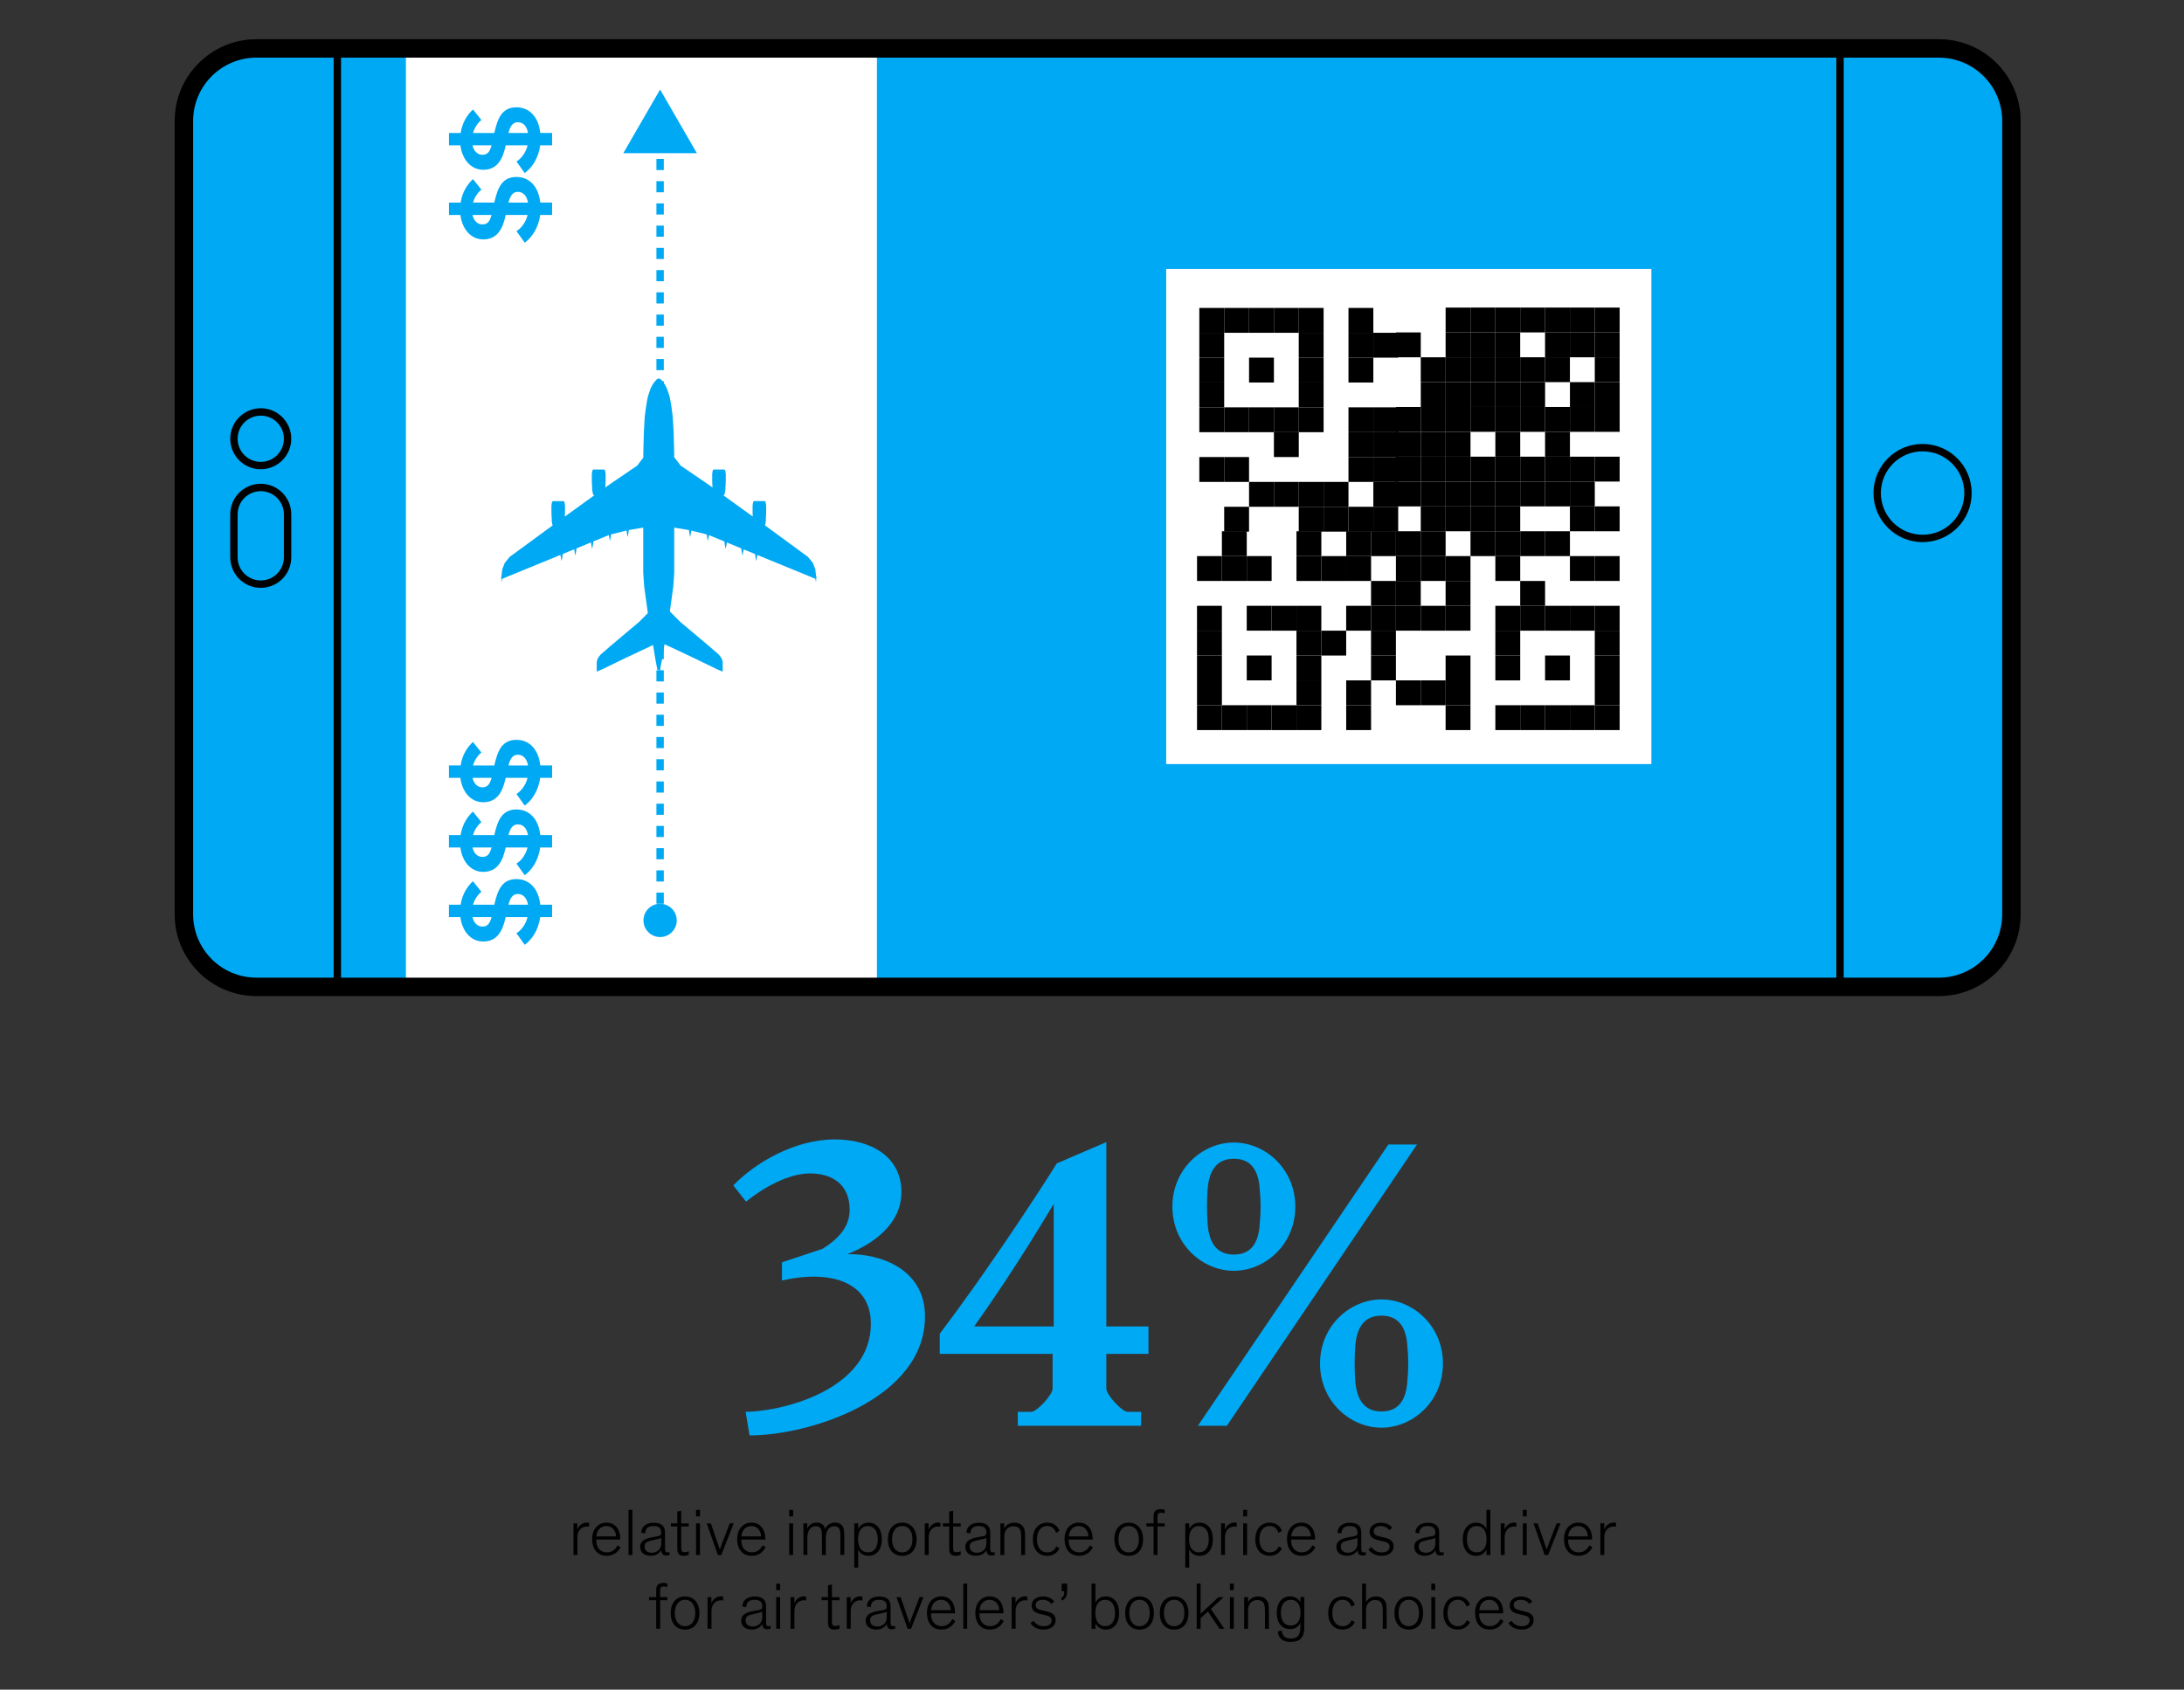 <?xml version="1.0" encoding="utf-8"?>
<!-- Generator: Adobe Illustrator 25.2.3, SVG Export Plug-In . SVG Version: 6.00 Build 0)  -->
<svg version="1.1" xmlns="http://www.w3.org/2000/svg" xmlns:xlink="http://www.w3.org/1999/xlink" x="0px" y="0px"
	 viewBox="0 0 592 458.11" style="enable-background:new 0 0 592 458.11;" xml:space="preserve">
<rect x="0" y="0" width="592" height="458.11" fill="#333333" stroke="none"/>
<style type="text/css">
	.st0{fill:#FFFFFF;stroke:#000000;stroke-width:2;stroke-linecap:round;stroke-linejoin:round;stroke-miterlimit:10;}
	.st1{fill:none;stroke:#000000;stroke-width:2;stroke-linecap:round;stroke-linejoin:round;stroke-miterlimit:10;}
	.st2{fill:#FFFFFF;stroke:#000000;stroke-linecap:round;stroke-linejoin:round;stroke-miterlimit:10;}
	.st3{fill:none;stroke:#000000;stroke-linecap:round;stroke-linejoin:round;stroke-miterlimit:10;}
	.st4{fill:#00A9F4;stroke:#000000;stroke-linecap:round;stroke-linejoin:round;stroke-miterlimit:10;}
	.st5{fill:#FFFFFF;stroke:#000000;stroke-width:0.5;stroke-linecap:round;stroke-linejoin:round;stroke-miterlimit:10;}
	.st6{fill:none;stroke:#000000;stroke-width:0.5;stroke-linecap:round;stroke-linejoin:round;stroke-miterlimit:10;}
	.st7{fill:#00A9F4;stroke:#00A9F4;stroke-width:2;stroke-linecap:round;stroke-linejoin:round;stroke-miterlimit:10;}
	.st8{fill:#00A9F4;}
	.st9{fill:#FFFFFF;}
	.st10{fill:#FFFFFF;stroke:#000000;stroke-width:3;stroke-linejoin:round;stroke-miterlimit:10;}
	.st11{fill:none;stroke:#000000;stroke-width:5;stroke-miterlimit:10;}
	.st12{fill:#FFFFFF;stroke:#000000;stroke-width:3;stroke-miterlimit:10;}
	.st13{fill:#FFFFFF;stroke:#000000;stroke-miterlimit:10;}
	.st14{fill:none;stroke:#000000;stroke-miterlimit:10;}
	.st15{fill:#00A9F4;stroke:#000000;stroke-miterlimit:10;}
	.st16{fill:none;stroke:#000000;stroke-width:2;stroke-miterlimit:10;}
	.st17{fill:none;stroke:#000000;stroke-width:3;stroke-linecap:round;stroke-linejoin:round;stroke-miterlimit:10;}
	.st18{fill:none;stroke:#000000;stroke-width:3;stroke-miterlimit:10;}
	.st19{fill:#00A9F4;stroke:#FFFFFF;stroke-width:2;stroke-miterlimit:10;}
	.st20{fill:none;stroke:#000000;stroke-width:2;stroke-linejoin:round;stroke-miterlimit:10;}
	.st21{fill:#FFFFFF;stroke:#000000;stroke-linejoin:round;stroke-miterlimit:10;}
	.st22{fill:none;stroke:#000000;stroke-width:0.5;stroke-miterlimit:10;}
	.st23{fill:#FFFFFF;stroke:#000000;stroke-width:2;stroke-linejoin:round;stroke-miterlimit:10;}
	.st24{fill:none;stroke:#000000;stroke-linejoin:round;stroke-miterlimit:10;}
	.st25{fill:none;}
	.st26{fill:none;stroke:#00A9F4;stroke-width:2;stroke-miterlimit:10;}
	.st27{fill:none;stroke:#00A9F4;stroke-width:2;stroke-miterlimit:10;stroke-dasharray:3.014,3.014;}
</style>
<g id="Rules_and_guides">
</g>
<g id="Layer_14">
</g>
<g id="Exhibit">
</g>
<g id="Text">
	<path class="st8" d="M69.52,13.13h456.03c10.87,0,19.67,8.81,19.67,19.67v215.1c0,10.87-8.81,19.67-19.67,19.67H69.52
		c-10.87,0-19.67-8.81-19.67-19.67V32.8C49.85,21.93,58.66,13.13,69.52,13.13z"/>
	
		<rect x="240.44" y="7" transform="matrix(4.489482e-11 -1 1 4.489482e-11 225.475 506.199)" class="st8" width="250.8" height="266.73"/>
	
		<rect x="314.75" y="74.28" transform="matrix(4.491791e-11 -1 1 4.491791e-11 241.826 521.912)" class="st9" width="134.24" height="131.52"/>
	
		<rect x="48.47" y="76.52" transform="matrix(4.489482e-11 -1 1 4.489482e-11 33.505 314.229)" class="st9" width="250.8" height="127.68"/>
	<g id="Source_long">
	</g>
	<g id="Source_short">
	</g>
	<g id="Attribution">
	</g>
	<g id="Footnote__x26__Source">
		<g id="Footnotes">
		</g>
		<g id="Attribution_and_source">
		</g>
	</g>
	<g id="Attribution_and_source_1_">
	</g>
	<g id="Attribution_and_source_new_1_">
	</g>
	<g id="Attribution_and_source_new">
	</g>
	<g id="X-axis">
	</g>
	<g>
		<path d="M159.67,413.93c-0.2-0.04-0.4-0.05-0.59-0.05c-1.49,0-2.57,1.15-2.57,2.88v4.84h-1.06v-8.57h1.04v1.69h0.02
			c0.31-1.01,1.3-1.91,2.59-1.91c0.2,0,0.38,0.02,0.58,0.05V413.93z"/>
		<path d="M168.2,419.5c-0.49,0.97-1.55,2.32-3.73,2.32c-2.41,0-3.96-1.64-3.96-4.56c0-2.61,1.57-4.43,3.87-4.43
			c2.48,0,3.75,1.91,3.75,4.45v0.14h-6.52v0.13c0,2.25,1.3,3.35,2.9,3.35c1.64,0,2.48-1.1,2.88-1.93L168.2,419.5z M161.65,416.56
			h5.33c0-1.37-0.94-2.81-2.59-2.81C162.82,413.75,161.79,414.85,161.65,416.56z"/>
		<path d="M171.42,421.61h-1.06v-12.24h1.06V421.61z"/>
		<path d="M180.26,415.57v4.29c0,0.81,0.23,1.06,0.74,1.06c0.2,0,0.4-0.05,0.5-0.09v0.76c-0.16,0.05-0.43,0.14-0.85,0.14
			c-0.86,0-1.35-0.29-1.4-1.39h-0.02c-0.4,0.67-1.31,1.48-2.83,1.48c-1.67,0-2.88-0.83-2.88-2.45c0-1.73,1.58-2.27,3.57-2.63
			l0.9-0.16c0.97-0.18,1.24-0.32,1.24-1.01v-0.07c0-1.1-0.59-1.75-2.14-1.75c-1.51,0-2.2,0.81-2.2,1.98l-1.06-0.14
			c0.02-1.71,1.37-2.72,3.31-2.72C178.86,412.87,180.26,413.38,180.26,415.57z M179.24,418.58v-1.62c-0.14,0.11-0.36,0.2-0.7,0.27
			l-2.04,0.47c-1.17,0.27-1.78,0.61-1.78,1.64c0,1.12,0.86,1.66,1.98,1.66C178.03,420.99,179.24,420.06,179.24,418.58z"/>
		<path d="M181.86,413.03h1.73v-3.2l1.06-0.23v3.44h2.05v0.83h-2.05v5.78c0,0.95,0.25,1.21,0.97,1.21c0.43,0,0.83-0.14,1.08-0.27
			v0.97c-0.29,0.13-0.81,0.27-1.33,0.27c-1.1,0-1.78-0.41-1.78-1.91v-6.05h-1.73V413.03z"/>
		<path d="M189.73,411.13h-1.06v-1.76h1.06V411.13z M189.73,421.61h-1.06v-8.57h1.06V421.61z"/>
		<path d="M195.52,421.61h-0.94l-3.01-8.57h1.12l1.93,5.6l0.49,1.44h0.02c0.05-0.18,0.25-0.76,0.54-1.5l2.14-5.55h1.06
			L195.52,421.61z"/>
		<path d="M207.51,419.5c-0.49,0.97-1.55,2.32-3.73,2.32c-2.41,0-3.96-1.64-3.96-4.56c0-2.61,1.57-4.43,3.87-4.43
			c2.48,0,3.75,1.91,3.75,4.45v0.14h-6.52v0.13c0,2.25,1.3,3.35,2.9,3.35c1.64,0,2.48-1.1,2.88-1.93L207.51,419.5z M200.96,416.56
			h5.33c0-1.37-0.94-2.81-2.59-2.81C202.13,413.75,201.1,414.85,200.96,416.56z"/>
		<path d="M214.98,411.13h-1.06v-1.76h1.06V411.13z M214.98,421.61h-1.06v-8.57h1.06V421.61z"/>
		<path d="M227.8,416.96c0-1.3,0-2.09-0.4-2.61c-0.22-0.29-0.61-0.54-1.26-0.54c-1.44,0-2.29,1.22-2.29,3.22v4.57h-1.06v-4.65
			c0-1.3,0-2.09-0.4-2.61c-0.22-0.29-0.61-0.54-1.26-0.54c-1.44,0-2.29,1.19-2.29,3.22v4.57h-1.06v-8.57h1.04v1.44h0.02
			c0.36-1.06,1.42-1.64,2.54-1.64c1.04,0,2.11,0.54,2.27,1.78c0.4-1.08,1.4-1.78,2.7-1.78c0.63,0,1.22,0.16,1.71,0.59
			c0.63,0.58,0.79,1.31,0.79,2.99v5.19h-1.06V416.96z"/>
		<path d="M232.62,420.08v4.95h-1.06v-11.99h1.06v1.53c0.41-0.96,1.42-1.73,2.79-1.73c2.16,0,3.62,1.64,3.62,4.52
			c0,2.85-1.46,4.47-3.58,4.47C234.01,421.82,233.03,421.05,232.62,420.08z M235.25,420.9c1.69,0,2.67-1.3,2.67-3.58
			c0-2.32-1.04-3.57-2.7-3.57c-1.6,0-2.63,1.24-2.63,3.58C232.58,419.64,233.61,420.9,235.25,420.9z"/>
		<path d="M244.56,412.84c2.41,0,3.89,1.8,3.89,4.52c0,2.7-1.46,4.47-3.89,4.47s-3.89-1.76-3.89-4.47
			C240.67,414.64,242.14,412.84,244.56,412.84z M244.56,420.92c1.66,0,2.77-1.37,2.77-3.58c0-2.25-1.08-3.6-2.77-3.6
			s-2.77,1.37-2.77,3.6S242.9,420.92,244.56,420.92z"/>
		<path d="M254.89,413.93c-0.2-0.04-0.4-0.05-0.59-0.05c-1.49,0-2.57,1.15-2.57,2.88v4.84h-1.06v-8.57h1.04v1.69h0.02
			c0.31-1.01,1.3-1.91,2.59-1.91c0.2,0,0.38,0.02,0.58,0.05V413.93z"/>
		<path d="M255.57,413.03h1.73v-3.2l1.06-0.23v3.44h2.05v0.83h-2.05v5.78c0,0.95,0.25,1.21,0.97,1.21c0.43,0,0.83-0.14,1.08-0.27
			v0.97c-0.29,0.13-0.81,0.27-1.33,0.27c-1.1,0-1.78-0.41-1.78-1.91v-6.05h-1.73V413.03z"/>
		<path d="M268.41,415.57v4.29c0,0.81,0.23,1.06,0.74,1.06c0.2,0,0.4-0.05,0.5-0.09v0.76c-0.16,0.05-0.43,0.14-0.85,0.14
			c-0.86,0-1.35-0.29-1.4-1.39h-0.02c-0.4,0.67-1.31,1.48-2.83,1.48c-1.67,0-2.88-0.83-2.88-2.45c0-1.73,1.58-2.27,3.57-2.63
			l0.9-0.16c0.97-0.18,1.24-0.32,1.24-1.01v-0.07c0-1.1-0.59-1.75-2.14-1.75c-1.51,0-2.2,0.81-2.2,1.98l-1.06-0.14
			c0.02-1.71,1.37-2.72,3.31-2.72C267,412.87,268.41,413.38,268.41,415.57z M267.38,418.58v-1.62c-0.14,0.11-0.36,0.2-0.7,0.27
			l-2.04,0.47c-1.17,0.27-1.78,0.61-1.78,1.64c0,1.12,0.86,1.66,1.98,1.66C266.17,420.99,267.38,420.06,267.38,418.58z"/>
		<path d="M277.86,421.61h-1.06V417c0-1.35-0.09-2.14-0.54-2.63c-0.32-0.36-0.85-0.56-1.53-0.56c-0.79,0-1.39,0.27-1.78,0.7
			c-0.5,0.52-0.72,1.28-0.72,2v5.1h-1.06v-8.57h1.04v1.42h0.02c0.32-0.83,1.28-1.62,2.74-1.62c0.88,0,1.64,0.27,2.14,0.83
			c0.54,0.61,0.76,1.19,0.76,3.1V421.61z"/>
		<path d="M286.26,415.61c-0.43-1.21-1.21-1.87-2.41-1.87c-1.69,0-2.77,1.37-2.77,3.6s1.12,3.57,2.77,3.57
			c1.19,0,1.94-0.54,2.49-1.64l0.85,0.52c-0.61,1.26-1.73,2.03-3.33,2.03c-2.39,0-3.89-1.73-3.89-4.47c0-2.75,1.53-4.52,3.89-4.52
			c1.67,0,2.79,0.83,3.33,2.23L286.26,415.61z"/>
		<path d="M296.25,419.5c-0.49,0.97-1.55,2.32-3.73,2.32c-2.41,0-3.96-1.64-3.96-4.56c0-2.61,1.57-4.43,3.87-4.43
			c2.48,0,3.75,1.91,3.75,4.45v0.14h-6.52v0.13c0,2.25,1.3,3.35,2.9,3.35c1.64,0,2.48-1.1,2.88-1.93L296.25,419.5z M289.7,416.56
			h5.33c0-1.37-0.94-2.81-2.59-2.81C290.87,413.75,289.84,414.85,289.7,416.56z"/>
		<path d="M305.95,412.84c2.41,0,3.89,1.8,3.89,4.52c0,2.7-1.46,4.47-3.89,4.47s-3.89-1.76-3.89-4.47
			C302.06,414.64,303.54,412.84,305.95,412.84z M305.95,420.92c1.66,0,2.77-1.37,2.77-3.58c0-2.25-1.08-3.6-2.77-3.6
			s-2.77,1.37-2.77,3.6S304.3,420.92,305.95,420.92z"/>
		<path d="M315.71,413.86h-1.95v7.74h-1.06v-7.74h-1.95v-0.83h1.95v-1.91c0-0.72,0.14-1.12,0.4-1.4c0.34-0.4,0.88-0.54,1.51-0.54
			c0.49,0,0.85,0.09,1.1,0.16v0.97c-0.29-0.09-0.67-0.18-1.03-0.18c-0.31,0-0.5,0.07-0.65,0.2c-0.2,0.18-0.27,0.45-0.27,0.94v1.76
			h1.95V413.86z"/>
		<path d="M322.35,420.08v4.95h-1.06v-11.99h1.06v1.53c0.41-0.96,1.42-1.73,2.79-1.73c2.16,0,3.62,1.64,3.62,4.52
			c0,2.85-1.46,4.47-3.58,4.47C323.74,421.82,322.76,421.05,322.35,420.08z M324.98,420.9c1.69,0,2.67-1.3,2.67-3.58
			c0-2.32-1.04-3.57-2.7-3.57c-1.6,0-2.63,1.24-2.63,3.58C322.31,419.64,323.34,420.9,324.98,420.9z"/>
		<path d="M335.22,413.93c-0.2-0.04-0.4-0.05-0.59-0.05c-1.5,0-2.58,1.15-2.58,2.88v4.84h-1.06v-8.57h1.04v1.69h0.02
			c0.31-1.01,1.3-1.91,2.59-1.91c0.2,0,0.38,0.02,0.58,0.05V413.93z"/>
		<path d="M338.04,411.13h-1.06v-1.76h1.06V411.13z M338.04,421.61h-1.06v-8.57h1.06V421.61z"/>
		<path d="M346.56,415.61c-0.43-1.21-1.21-1.87-2.41-1.87c-1.69,0-2.77,1.37-2.77,3.6s1.12,3.57,2.77,3.57
			c1.19,0,1.94-0.54,2.49-1.64l0.85,0.52c-0.61,1.26-1.73,2.03-3.33,2.03c-2.39,0-3.89-1.73-3.89-4.47c0-2.75,1.53-4.52,3.89-4.52
			c1.67,0,2.79,0.83,3.33,2.23L346.56,415.61z"/>
		<path d="M356.55,419.5c-0.49,0.97-1.55,2.32-3.73,2.32c-2.41,0-3.96-1.64-3.96-4.56c0-2.61,1.57-4.43,3.87-4.43
			c2.48,0,3.75,1.91,3.75,4.45v0.14h-6.52v0.13c0,2.25,1.3,3.35,2.9,3.35c1.64,0,2.48-1.1,2.88-1.93L356.55,419.5z M350,416.56h5.33
			c0-1.37-0.94-2.81-2.59-2.81C351.17,413.75,350.14,414.85,350,416.56z"/>
		<path d="M368.99,415.57v4.29c0,0.81,0.23,1.06,0.74,1.06c0.2,0,0.4-0.05,0.5-0.09v0.76c-0.16,0.05-0.43,0.14-0.85,0.14
			c-0.86,0-1.35-0.29-1.4-1.39h-0.02c-0.4,0.67-1.31,1.48-2.83,1.48c-1.67,0-2.88-0.83-2.88-2.45c0-1.73,1.58-2.27,3.57-2.63
			l0.9-0.16c0.97-0.18,1.24-0.32,1.24-1.01v-0.07c0-1.1-0.59-1.75-2.14-1.75c-1.51,0-2.2,0.81-2.2,1.98l-1.06-0.14
			c0.02-1.71,1.37-2.72,3.31-2.72C367.58,412.87,368.99,413.38,368.99,415.57z M367.96,418.58v-1.62c-0.14,0.11-0.36,0.2-0.7,0.27
			l-2.04,0.47c-1.17,0.27-1.78,0.61-1.78,1.64c0,1.12,0.86,1.66,1.98,1.66C366.75,420.99,367.96,420.06,367.96,418.58z"/>
		<path d="M376.58,414.87c-0.43-0.59-1.15-1.12-2.29-1.12c-1.04,0-1.94,0.45-1.94,1.37c0,0.9,0.58,1.22,1.71,1.48l1.13,0.27
			c1.44,0.32,2.56,0.85,2.56,2.38c0,1.67-1.42,2.58-3.26,2.58c-1.78,0-3.02-0.86-3.57-1.76l0.86-0.61c0.54,0.86,1.46,1.46,2.74,1.46
			c1.44,0,2.14-0.67,2.14-1.58c0-0.95-0.77-1.19-1.8-1.44l-1.21-0.29c-1.51-0.36-2.39-0.92-2.39-2.34c0-1.55,1.4-2.41,3.04-2.41
			c1.49,0,2.47,0.59,3.08,1.33L376.58,414.87z"/>
		<path d="M390.1,415.57v4.29c0,0.81,0.23,1.06,0.74,1.06c0.2,0,0.4-0.05,0.5-0.09v0.76c-0.16,0.05-0.43,0.14-0.85,0.14
			c-0.86,0-1.35-0.29-1.4-1.39h-0.02c-0.4,0.67-1.31,1.48-2.83,1.48c-1.67,0-2.88-0.83-2.88-2.45c0-1.73,1.58-2.27,3.57-2.63
			l0.9-0.16c0.97-0.18,1.24-0.32,1.24-1.01v-0.07c0-1.1-0.59-1.75-2.14-1.75c-1.51,0-2.2,0.81-2.2,1.98l-1.06-0.14
			c0.02-1.71,1.37-2.72,3.31-2.72C388.7,412.87,390.1,413.38,390.1,415.57z M389.08,418.58v-1.62c-0.14,0.11-0.36,0.2-0.7,0.27
			l-2.04,0.47c-1.17,0.27-1.78,0.61-1.78,1.64c0,1.12,0.86,1.66,1.98,1.66C387.87,420.99,389.08,420.06,389.08,418.58z"/>
		<path d="M396.51,417.36c0-2.86,1.49-4.52,3.62-4.52c1.37,0,2.38,0.77,2.79,1.73v-5.2h1.06v12.24h-1.06v-1.53
			c-0.45,1.01-1.39,1.75-2.84,1.75C397.97,421.82,396.51,420.24,396.51,417.36z M400.32,413.75c-1.66,0-2.7,1.24-2.7,3.57
			c0,2.29,0.97,3.58,2.67,3.58c1.64,0,2.66-1.26,2.66-3.57C402.95,415,401.93,413.75,400.32,413.75z"/>
		<path d="M411.02,413.93c-0.2-0.04-0.4-0.05-0.59-0.05c-1.49,0-2.57,1.15-2.57,2.88v4.84h-1.06v-8.57h1.04v1.69h0.02
			c0.31-1.01,1.3-1.91,2.59-1.91c0.2,0,0.38,0.02,0.58,0.05V413.93z"/>
		<path d="M413.84,411.13h-1.06v-1.76h1.06V411.13z M413.84,421.61h-1.06v-8.57h1.06V421.61z"/>
		<path d="M419.64,421.61h-0.94l-3.01-8.57h1.12l1.93,5.6l0.49,1.44h0.02c0.05-0.18,0.25-0.76,0.54-1.5l2.14-5.55h1.06
			L419.64,421.61z"/>
		<path d="M431.63,419.5c-0.49,0.97-1.55,2.32-3.73,2.32c-2.41,0-3.96-1.64-3.96-4.56c0-2.61,1.57-4.43,3.87-4.43
			c2.48,0,3.75,1.91,3.75,4.45v0.14h-6.52v0.13c0,2.25,1.3,3.35,2.9,3.35c1.64,0,2.48-1.1,2.88-1.93L431.63,419.5z M425.07,416.56
			h5.33c0-1.37-0.94-2.81-2.59-2.81C426.24,413.75,425.22,414.85,425.07,416.56z"/>
		<path d="M438.02,413.93c-0.2-0.04-0.4-0.05-0.59-0.05c-1.49,0-2.57,1.15-2.57,2.88v4.84h-1.06v-8.57h1.04v1.69h0.02
			c0.31-1.01,1.3-1.91,2.59-1.91c0.2,0,0.38,0.02,0.58,0.05V413.93z"/>
		<path d="M180.88,433.86h-1.94v7.74h-1.06v-7.74h-1.95v-0.83h1.95v-1.91c0-0.72,0.14-1.12,0.4-1.4c0.34-0.4,0.88-0.54,1.51-0.54
			c0.49,0,0.85,0.09,1.1,0.16v0.97c-0.29-0.09-0.67-0.18-1.03-0.18c-0.31,0-0.5,0.07-0.65,0.2c-0.2,0.18-0.27,0.45-0.27,0.94v1.76
			h1.94V433.86z"/>
		<path d="M185.69,432.84c2.41,0,3.89,1.8,3.89,4.52c0,2.7-1.46,4.47-3.89,4.47s-3.89-1.76-3.89-4.47
			C181.8,434.64,183.28,432.84,185.69,432.84z M185.69,440.92c1.66,0,2.77-1.37,2.77-3.58c0-2.25-1.08-3.6-2.77-3.6
			s-2.77,1.37-2.77,3.6S184.03,440.92,185.69,440.92z"/>
		<path d="M196.02,433.93c-0.2-0.04-0.4-0.05-0.59-0.05c-1.5,0-2.58,1.15-2.58,2.88v4.84h-1.06v-8.57h1.04v1.69h0.02
			c0.31-1.01,1.3-1.91,2.59-1.91c0.2,0,0.38,0.02,0.58,0.05V433.93z"/>
		<path d="M207.65,435.57v4.29c0,0.81,0.23,1.06,0.74,1.06c0.2,0,0.4-0.05,0.5-0.09v0.76c-0.16,0.05-0.43,0.14-0.85,0.14
			c-0.86,0-1.35-0.29-1.4-1.39h-0.02c-0.4,0.67-1.31,1.48-2.83,1.48c-1.67,0-2.88-0.83-2.88-2.45c0-1.73,1.58-2.27,3.57-2.63
			l0.9-0.16c0.97-0.18,1.24-0.32,1.24-1.01v-0.07c0-1.1-0.59-1.75-2.14-1.75c-1.51,0-2.2,0.81-2.2,1.98l-1.06-0.14
			c0.02-1.71,1.37-2.72,3.31-2.72C206.24,432.87,207.65,433.38,207.65,435.57z M206.62,438.58v-1.62c-0.14,0.11-0.36,0.2-0.7,0.27
			l-2.04,0.47c-1.17,0.27-1.78,0.61-1.78,1.64c0,1.12,0.86,1.66,1.98,1.66C205.41,440.99,206.62,440.06,206.62,438.58z"/>
		<path d="M211.46,431.13h-1.06v-1.76h1.06V431.13z M211.46,441.61h-1.06v-8.57h1.06V441.61z"/>
		<path d="M218.5,433.93c-0.2-0.04-0.4-0.05-0.59-0.05c-1.49,0-2.57,1.15-2.57,2.88v4.84h-1.06v-8.57h1.04v1.69h0.02
			c0.31-1.01,1.3-1.91,2.59-1.91c0.2,0,0.38,0.02,0.58,0.05V433.93z"/>
		<path d="M222.71,433.03h1.73v-3.2l1.06-0.23v3.44h2.05v0.83h-2.05v5.78c0,0.95,0.25,1.21,0.97,1.21c0.43,0,0.83-0.14,1.08-0.27
			v0.97c-0.29,0.13-0.81,0.27-1.33,0.27c-1.1,0-1.78-0.41-1.78-1.91v-6.05h-1.73V433.03z"/>
		<path d="M233.75,433.93c-0.2-0.04-0.4-0.05-0.59-0.05c-1.49,0-2.57,1.15-2.57,2.88v4.84h-1.06v-8.57h1.04v1.69h0.02
			c0.31-1.01,1.3-1.91,2.59-1.91c0.2,0,0.38,0.02,0.58,0.05V433.93z"/>
		<path d="M241.4,435.57v4.29c0,0.81,0.23,1.06,0.74,1.06c0.2,0,0.4-0.05,0.5-0.09v0.76c-0.16,0.05-0.43,0.14-0.85,0.14
			c-0.86,0-1.35-0.29-1.4-1.39h-0.02c-0.4,0.67-1.31,1.48-2.83,1.48c-1.67,0-2.88-0.83-2.88-2.45c0-1.73,1.58-2.27,3.57-2.63
			l0.9-0.16c0.97-0.18,1.24-0.32,1.24-1.01v-0.07c0-1.1-0.59-1.75-2.14-1.75c-1.51,0-2.2,0.81-2.2,1.98l-1.06-0.14
			c0.02-1.71,1.37-2.72,3.31-2.72C239.99,432.87,241.4,433.38,241.4,435.57z M240.37,438.58v-1.62c-0.14,0.11-0.36,0.2-0.7,0.27
			l-2.04,0.47c-1.17,0.27-1.78,0.61-1.78,1.64c0,1.12,0.86,1.66,1.98,1.66C239.16,440.99,240.37,440.06,240.37,438.58z"/>
		<path d="M246.96,441.61h-0.94l-3.01-8.57h1.12l1.93,5.6l0.49,1.44h0.02c0.05-0.18,0.25-0.76,0.54-1.5l2.14-5.55h1.06
			L246.96,441.61z"/>
		<path d="M258.95,439.5c-0.49,0.97-1.55,2.32-3.73,2.32c-2.41,0-3.96-1.64-3.96-4.56c0-2.61,1.57-4.43,3.87-4.43
			c2.48,0,3.75,1.91,3.75,4.45v0.14h-6.52v0.13c0,2.25,1.3,3.35,2.9,3.35c1.64,0,2.48-1.1,2.88-1.93L258.95,439.5z M252.39,436.56
			h5.33c0-1.37-0.94-2.81-2.59-2.81C253.56,433.75,252.54,434.85,252.39,436.56z"/>
		<path d="M262.17,441.61h-1.06v-12.24h1.06V441.61z"/>
		<path d="M272.07,439.5c-0.49,0.97-1.55,2.32-3.73,2.32c-2.41,0-3.96-1.64-3.96-4.56c0-2.61,1.57-4.43,3.87-4.43
			c2.48,0,3.75,1.91,3.75,4.45v0.14h-6.52v0.13c0,2.25,1.3,3.35,2.9,3.35c1.64,0,2.48-1.1,2.88-1.93L272.07,439.5z M265.52,436.56
			h5.33c0-1.37-0.94-2.81-2.59-2.81C266.69,433.75,265.66,434.85,265.52,436.56z"/>
		<path d="M278.46,433.93c-0.2-0.04-0.4-0.05-0.59-0.05c-1.5,0-2.58,1.15-2.58,2.88v4.84h-1.06v-8.57h1.04v1.69h0.02
			c0.31-1.01,1.3-1.91,2.59-1.91c0.2,0,0.38,0.02,0.58,0.05V433.93z"/>
		<path d="M284.97,434.87c-0.43-0.59-1.15-1.12-2.29-1.12c-1.04,0-1.94,0.45-1.94,1.37c0,0.9,0.58,1.22,1.71,1.48l1.13,0.27
			c1.44,0.32,2.56,0.85,2.56,2.38c0,1.67-1.42,2.58-3.26,2.58c-1.78,0-3.02-0.86-3.57-1.76l0.86-0.61c0.54,0.86,1.46,1.46,2.74,1.46
			c1.44,0,2.14-0.67,2.14-1.58c0-0.95-0.77-1.19-1.8-1.44l-1.21-0.29c-1.51-0.36-2.39-0.92-2.39-2.34c0-1.55,1.4-2.41,3.04-2.41
			c1.49,0,2.47,0.59,3.08,1.33L284.97,434.87z"/>
		<path d="M289.26,429.36v1.91c0,0.7-0.09,1.17-0.27,1.58c-0.25,0.56-0.65,0.94-1.28,1.1v-0.77c0.63-0.23,0.77-0.9,0.77-1.6v-0.16
			h-0.7v-2.05H289.26z"/>
		<path d="M296.94,440.08v1.53h-1.06v-12.24h1.06v5.2c0.41-0.96,1.42-1.73,2.79-1.73c2.16,0,3.62,1.64,3.62,4.52
			c0,2.85-1.46,4.47-3.58,4.47C298.33,441.82,297.36,441.05,296.94,440.08z M299.57,440.9c1.69,0,2.67-1.3,2.67-3.58
			c0-2.32-1.04-3.57-2.7-3.57c-1.6,0-2.63,1.24-2.63,3.58C296.91,439.64,297.93,440.9,299.57,440.9z"/>
		<path d="M308.88,432.84c2.41,0,3.89,1.8,3.89,4.52c0,2.7-1.46,4.47-3.89,4.47s-3.89-1.76-3.89-4.47
			C304.99,434.64,306.47,432.84,308.88,432.84z M308.88,440.92c1.66,0,2.77-1.37,2.77-3.58c0-2.25-1.08-3.6-2.77-3.6
			s-2.77,1.37-2.77,3.6S307.22,440.92,308.88,440.92z"/>
		<path d="M318.27,432.84c2.41,0,3.89,1.8,3.89,4.52c0,2.7-1.46,4.47-3.89,4.47s-3.89-1.76-3.89-4.47
			C314.38,434.64,315.86,432.84,318.27,432.84z M318.27,440.92c1.66,0,2.77-1.37,2.77-3.58c0-2.25-1.08-3.6-2.77-3.6
			s-2.77,1.37-2.77,3.6S316.62,440.92,318.27,440.92z"/>
		<path d="M331.88,441.61h-1.31l-3.15-4.68l-1.98,1.82v2.86h-1.06v-12.24h1.06v8.16l4.81-4.48h1.42l-3.46,3.17L331.88,441.61z"/>
		<path d="M334.44,431.13h-1.06v-1.76h1.06V431.13z M334.44,441.61h-1.06v-8.57h1.06V441.61z"/>
		<path d="M343.94,441.61h-1.06V437c0-1.35-0.09-2.14-0.54-2.63c-0.32-0.36-0.85-0.56-1.53-0.56c-0.79,0-1.39,0.27-1.78,0.7
			c-0.5,0.52-0.72,1.28-0.72,2v5.1h-1.06v-8.57h1.04v1.42h0.02c0.32-0.83,1.28-1.62,2.74-1.62c0.88,0,1.64,0.27,2.14,0.83
			c0.54,0.61,0.76,1.19,0.76,3.1V441.61z"/>
		<path d="M353.55,441.26c0,2.68-1.15,3.91-3.69,3.91c-2.43,0-3.37-1.22-3.46-2.83l1.03-0.29c0.11,1.24,0.68,2.21,2.43,2.21
			c2.34,0,2.63-1.53,2.63-3.38V440c-0.45,1.01-1.4,1.69-2.81,1.69c-2.18,0-3.6-1.64-3.6-4.41c0-2.77,1.49-4.45,3.62-4.45
			c1.37,0,2.34,0.68,2.79,1.6v-1.41h1.06V441.26z M349.9,433.75c-1.66,0-2.7,1.22-2.7,3.49c0,2.23,0.97,3.49,2.66,3.49
			c1.64,0,2.67-1.24,2.67-3.48C352.53,434.98,351.5,433.75,349.9,433.75z"/>
		<path d="M366.32,435.61c-0.43-1.21-1.21-1.87-2.41-1.87c-1.69,0-2.77,1.37-2.77,3.6s1.12,3.57,2.77,3.57
			c1.19,0,1.94-0.54,2.49-1.64l0.85,0.52c-0.61,1.26-1.73,2.03-3.33,2.03c-2.39,0-3.89-1.73-3.89-4.47c0-2.75,1.53-4.52,3.89-4.52
			c1.67,0,2.79,0.83,3.33,2.23L366.32,435.61z"/>
		<path d="M375.87,441.61h-1.06V437c0-1.35-0.09-2.14-0.54-2.63c-0.32-0.36-0.83-0.56-1.53-0.56c-0.77,0-1.35,0.27-1.75,0.7
			c-0.5,0.52-0.72,1.28-0.72,2v5.1h-1.06v-12.24h1.06v5.1c0.32-0.83,1.26-1.62,2.72-1.62c0.88,0,1.62,0.27,2.12,0.83
			c0.54,0.61,0.76,1.19,0.76,3.1V441.61z"/>
		<path d="M381.87,432.84c2.41,0,3.89,1.8,3.89,4.52c0,2.7-1.46,4.47-3.89,4.47s-3.89-1.76-3.89-4.47
			C377.98,434.64,379.45,432.84,381.87,432.84z M381.87,440.92c1.66,0,2.77-1.37,2.77-3.58c0-2.25-1.08-3.6-2.77-3.6
			s-2.77,1.37-2.77,3.6S380.21,440.92,381.87,440.92z"/>
		<path d="M389.03,431.13h-1.06v-1.76h1.06V431.13z M389.03,441.61h-1.06v-8.57h1.06V441.61z"/>
		<path d="M397.54,435.61c-0.43-1.21-1.21-1.87-2.41-1.87c-1.69,0-2.77,1.37-2.77,3.6s1.12,3.57,2.77,3.57
			c1.19,0,1.94-0.54,2.49-1.64l0.85,0.52c-0.61,1.26-1.73,2.03-3.33,2.03c-2.39,0-3.89-1.73-3.89-4.47c0-2.75,1.53-4.52,3.89-4.52
			c1.67,0,2.79,0.83,3.33,2.23L397.54,435.61z"/>
		<path d="M407.53,439.5c-0.49,0.97-1.55,2.32-3.73,2.32c-2.41,0-3.96-1.64-3.96-4.56c0-2.61,1.57-4.43,3.87-4.43
			c2.48,0,3.75,1.91,3.75,4.45v0.14h-6.52v0.13c0,2.25,1.3,3.35,2.9,3.35c1.64,0,2.48-1.1,2.88-1.93L407.53,439.5z M400.98,436.56
			h5.33c0-1.37-0.94-2.81-2.59-2.81C402.15,433.75,401.13,434.85,400.98,436.56z"/>
		<path d="M414.54,434.87c-0.43-0.59-1.15-1.12-2.29-1.12c-1.04,0-1.94,0.45-1.94,1.37c0,0.9,0.58,1.22,1.71,1.48l1.13,0.27
			c1.44,0.32,2.56,0.85,2.56,2.38c0,1.67-1.42,2.58-3.26,2.58c-1.78,0-3.02-0.86-3.57-1.76l0.86-0.61c0.54,0.86,1.46,1.46,2.74,1.46
			c1.44,0,2.14-0.67,2.14-1.58c0-0.95-0.77-1.19-1.8-1.44l-1.21-0.29c-1.51-0.36-2.39-0.92-2.39-2.34c0-1.55,1.4-2.41,3.04-2.41
			c1.49,0,2.47,0.59,3.08,1.33L414.54,434.87z"/>
	</g>
	<path class="st11" d="M69.52,13.13h456.03c10.87,0,19.67,8.81,19.67,19.67v215.1c0,10.87-8.81,19.67-19.67,19.67H69.52
		c-10.87,0-19.67-8.81-19.67-19.67V32.8C49.85,21.93,58.66,13.13,69.52,13.13z"/>
	<g>
		<path class="st8" d="M222.98,338.58c4.5-2.83,7.33-6.08,7.33-10.58c0-6.71-4.5-9.85-10.79-9.85c-5.76,0-12.68,3.88-17.29,7.65
			l-3.46-4.4c5.97-6.18,16.66-12.47,27.55-12.47c9.53,0,18.02,4.5,18.02,14.25c0,8.7-7.54,14.04-14.67,16.87
			c8.91-0.21,21.06,3.98,21.06,16.87c0,22.52-31.54,32.27-47.56,32.27l-1.05-6.39c11.1-0.21,33.94-6.5,33.94-23.89
			c0-11.21-10.69-14.77-24.1-11.73v-4.92L222.98,338.58z"/>
		<path class="st8" d="M305.64,382.79h3.67v3.77h-33.42v-3.77h3.67c1.47,0,5.76-4.61,5.76-6.29v-9.43h-30.59v-5.45
			c16.97-22.52,31.74-46.2,31.74-46.2l13.41-5.76v49.97h11.42v7.44h-11.42v9.43C299.88,378.18,304.17,382.79,305.64,382.79z
			 M264.05,359.64h21.58v-33.21C285.11,327.16,275.89,343.09,264.05,359.64z"/>
		<path class="st8" d="M334.45,309.77c8.49,0,16.66,7.12,16.66,17.39c0,10.27-8.17,17.39-16.66,17.39s-16.66-7.12-16.66-17.39
			C317.79,316.9,325.96,309.77,334.45,309.77z M332.56,386.57h-7.86l51.65-76.27h7.75L332.56,386.57z M341.47,322.55
			c-0.31-5.55-2.62-8.38-7.02-8.38s-6.71,2.83-7.12,8.38c-0.21,3.04-0.21,6.18,0,9.22c0.42,5.55,2.72,8.38,7.12,8.38
			s6.71-2.83,7.02-8.38C341.78,328.73,341.78,325.59,341.47,322.55z M374.47,352.31c8.49,0,16.66,7.12,16.66,17.39
			s-8.17,17.39-16.66,17.39c-8.49,0-16.66-7.12-16.66-17.39S365.98,352.31,374.47,352.31z M381.49,365.09
			c-0.31-5.55-2.62-8.38-7.02-8.38c-4.4,0-6.71,2.83-7.12,8.38c-0.21,3.04-0.21,6.18,0,9.22c0.42,5.55,2.72,8.38,7.12,8.38
			c4.4,0,6.71-2.83,7.02-8.38C381.8,371.27,381.8,368.13,381.49,365.09z"/>
	</g>
	<path class="st8" d="M135.8,156.89h0.13l0,0l-0.03,0.59l-0.01,0.14h0.13l0.1-0.76v-0.06l0,0l0.02-1.18v0.95v0.37l0.67-0.29
		l1.33-0.55l12.55-5.14l1.24-0.51l0.02,0.22l0.24,1.35h0h0.01h0.01h0.01h0.01h0.01h0.01h0l0.23-1.35l0.05-0.46l3.03-1.25l0.08-0.03
		l0.03,0.26l0.24,1.35h0h0.01h0.01h0.01v-1.19v-0.16l0,0.24l0.01,1.11h0.01h0.01l0.24-1.35l0.06-0.51l3.92-1.62l0.04,0.35l0.24,1.35
		h0h0.01h0.01h0.01v-1.19v-0.16l0,0.24l0.01,1.11h0.01h0.01l0.24-1.35l0.07-0.61l4.2-1.73l0.02,0.18l0.24,1.35h0h0.01h0.01h0.01
		v-1.24v-0.1l0,0.15l0.01,1.2h0.01h0.01h0l0.23-1.35l0.04-0.37l4.2-1.05l0.03,0.31l0.24,1.35h0h0.01h0.01h0.01h0.01h0.01h0.01h0
		l0.23-1.35l0.05-0.44l3.91-0.66v0.19v0.47v0.25v0.47v0.25v0.47v0.25v0.47v0.25v0.47v0.25v0.47v0.25v0.47v0.25v0.47v0.25v0.47v0.25
		v0.47v0.25v0.47v0.25v0.47v0.25v0.47v0.25v1.05v0.94v0.24v0.07v0.44l0.27,3.8l0.08,0.55l0.55,4.02l0.17,1.22l0.18,1.31l-2.34,2.36
		l-3.84,3.23l-3.84,3.23l-2.81,2.44l-0.46,0.6l-0.3,0.48l-0.19,0.54l-0.08,0.51v0.99v0.82v0.66l1.59-0.67v-0.01l6.08-2.95l6.86-3.23
		v-1.41l0,0v1.41l0.74-0.35l0.6,3.69l0.58,3.06h0.02h0.04h0.06h0.07h0.08h0.08h0.08l0.03,0.42l0.06,0.37l0,0.01l0.03,0.2l0.04,0.11
		l0.04-0.11l0.09-0.58l0.04-0.56l0.01-0.18l0.52-2.73l0.64-3.92l1.24,0.58v-1.41l0,0v1.41l6.86,3.23l6.08,2.95v0.01l1.59,0.67v-0.66
		v-0.82v-0.99l-0.08-0.51l-0.19-0.54l-0.3-0.48l-0.46-0.6l-2.81-2.44l-3.84-3.23l-3.84-3.23l-2.81-2.83l0.12-0.84l0.17-1.22
		l0.55-4.02l0.08-0.55l0.27-3.8l0,0v-0.44v-0.07v-0.24v-0.94v-1.05v-0.25v-0.47v-0.25v-0.47v-0.25v-0.47v-0.25v-0.47v-0.25v-0.47
		v-0.25v-0.47v-0.25v-0.47v-0.25v-0.47v-0.25v-0.47v-0.25v-0.47v-0.25v-0.47v-0.25v-0.47v-0.25v-0.47v-0.2l4,0.67l0.05,0.44
		l0.23,1.35h0h0.01h0.01h0.01h0.01h0.01h0.01h0l0.24-1.35l0.03-0.31l4.2,1.05l0.04,0.37l0.23,1.35h0h0.01h0.01l0.01-1.2l0-0.05v1.24
		h0.01h0.01h0.01h0l0.24-1.35l0.02-0.18l4.2,1.73l0.07,0.61l0.24,1.35h0.01h0.01l0.01-1.11l0-0.24v0.16v1.19h0.01h0.01h0.01h0
		l0.24-1.35l0.04-0.35l3.92,1.62l0.06,0.51l0.24,1.35h0.01h0.01l0.01-1.11l0-0.24v0.16v1.19h0.01h0.01h0.01h0l0.24-1.35l0.03-0.26
		l0.08,0.03l3.03,1.25l0.05,0.46l0.23,1.35h0h0.01h0.01h0.01h0.01h0.01h0.01h0l0.24-1.35l0.02-0.22l1.24,0.51L219,156.1l1.33,0.55
		l0.67,0.29v-0.37v-0.95l0.02,1.18l0,0v0.06l0.1,0.76h0.13l-0.01-0.14l-0.03-0.59l0,0h0.13l-0.01-0.06l0,0l-0.18-1.12l-0.14-1.3
		L221,154.4v-0.06l-0.67-1.74l-1.33-1.62l-11.64-8.53l0.14-0.57l0.13-1h-0.03h-0.05l0.08-0.59l0.05-1.44l0-0.04l0-0.56l0-0.18
		l0-0.06l0-0.18l0-0.07l0-0.13l0-0.53l0-0.04l-0.15-0.92l-0.2-0.28h-0.02h-0.07h-0.11h-0.15h-0.18h-0.21h-0.24h-0.25h-0.26h-0.26
		h-0.25h-0.24h-0.21h-0.18h-0.15h-0.11h-0.07h-0.02l-0.21,0.28l-0.14,0.92l0,0.04l0,0.53l0,0.13l0,0.07l0,0.18l0,0.06l0,0.18l0,0.56
		l0,0.04l0.04,1.19l-2.45-1.77l-4.88-3.52l-0.72-0.52h0.01h0.14h0.1h0.07h0.02l0.22-0.91l0.13-1h-0.03h-0.05l0.08-0.59l0.05-1.44
		l0-0.04l0-0.56l0-0.18l0-0.06l0-0.18l0-0.07l0-0.13l0-0.53l0-0.04l-0.15-0.92l-0.2-0.28h-0.02h-0.07h-0.11h-0.15h-0.18h-0.21h-0.24
		h-0.25h-0.26h-0.26h-0.25h-0.24h-0.21h-0.18h-0.15h-0.11h-0.07h-0.02l-0.21,0.28l-0.14,0.92l0,0.04l0,0.53l0,0.13l0,0.07l0,0.18
		l0,0.06l0,0.18l0,0.56l0,0.04l0.05,1.44l0.06,0.46l-1.32-0.95l-7.33-4.99l-1.76-2.29l0,0l0-0.02l-0.01-0.69l0-0.08l0-0.23
		l-0.02-0.95l-0.02-1.01l-0.01-0.33l-0.01-0.38l-0.01-0.34l-0.01-0.37l-0.01-0.35l-0.01-0.36l-0.01-0.36l-0.01-0.36l-0.01-0.36
		l-0.01-0.35l0,0l0,0h-0.03l-0.01-0.01l0,0h0.05l-0.02-0.36l-0.02-0.35l-0.02-0.37l-0.02-0.35l-0.02-0.37l-0.02-0.35l-0.02-0.37
		l-0.02-0.35l-0.02-0.37l-0.02-0.35l-0.02-0.37l-0.02-0.35l-0.01,0l0,0l0-0.15l-0.03-0.2l-0.05-0.38l-0.08-0.61l-0.17-1.26h0l0-0.03
		l-0.3-1.87l-0.26-1.21l-0.25-0.76l-0.5-1.44l-0.49-0.9l-0.49-0.73l-0.58-0.68l-0.58-0.31l-0.58,0.31l-0.61,0.68l-0.49,0.73
		l-0.49,0.9l-0.5,1.44l-0.25,0.76l-0.26,1.21l-0.3,1.87l0,0.03l-0.17,1.26l-0.08,0.61l-0.05,0.38l-0.03,0.2l-0.01,0.16l-0.02,0.35
		l-0.02,0.37l-0.02,0.35l-0.02,0.37l-0.02,0.35l-0.02,0.37l-0.02,0.35l-0.02,0.37l-0.02,0.35l-0.02,0.37l-0.02,0.35l-0.02,0.36h0.05
		l0,0l-0.01,0.01h-0.03l0,0l0,0l-0.01,0.35l-0.01,0.36l-0.01,0.36l-0.01,0.36l-0.01,0.36l-0.01,0.35l-0.01,0.37l-0.01,0.34
		l-0.01,0.38l-0.01,0.33l-0.02,1.01l-0.02,0.95l0,0.23l0,0.08l-0.01,0.69v0.14l-1.67,2.17l-7.33,4.99l-1.32,0.95l0.06-0.46
		l0.05-1.44l0-0.04l0-0.56l0-0.18l0-0.06l0-0.18l0-0.07l0-0.13l0-0.53l0-0.04l-0.14-0.92l-0.21-0.28h-0.02h-0.07h-0.11h-0.15h-0.18
		h-0.21h-0.24h-0.25h-0.26H162h-0.25h-0.24h-0.21h-0.18h-0.15h-0.11h-0.07h-0.02l-0.2,0.28l-0.15,0.92l0,0.04l0,0l0,0.53l0,0.13
		l0,0.07l0,0.18l0,0.06l0,0.18l0,0.56l0,0.04l0.05,1.44l0.08,0.59h-0.05h-0.03l0.13,1l0.22,0.91h0.02h0.07h0.1h0.14h0.01l-0.72,0.52
		l-4.88,3.52l-2.45,1.77l0.04-1.19l0-0.04l0-0.56l0-0.18l0-0.06l0-0.18l0-0.07l0-0.13l0-0.53l0-0.04l-0.14-0.92l-0.21-0.28h-0.02
		h-0.07h-0.11h-0.15h-0.18h-0.21h-0.24h-0.25h-0.26h-0.26h-0.25h-0.24h-0.21h-0.18h-0.15h-0.11h-0.07h-0.02l-0.2,0.28l-0.15,0.92
		l0,0.04l0,0l0,0.53l0,0.13l0,0.07l0,0.18l0,0.06l0,0.18l0,0.56l0,0.04l0.05,1.44l0.08,0.59h-0.05h-0.03l0.13,1l0.14,0.57
		l-11.64,8.53l-1.33,1.62l-0.67,1.74v0.06l-0.02,0.01l-0.14,1.3l-0.18,1.12l0,0L135.8,156.89z"/>
	<line class="st16" x1="91.44" y1="265.76" x2="91.44" y2="14.21"/>
	<line class="st16" x1="498.76" y1="265.76" x2="498.76" y2="14.21"/>
	<circle class="st16" cx="521.14" cy="133.68" r="12.31"/>
	<circle class="st16" cx="70.68" cy="118.96" r="7.27"/>
	<path class="st16" d="M63.41,139.44c0-4.01,3.25-7.27,7.27-7.27s7.27,3.25,7.27,7.27v11.67c0,4.01-3.25,7.27-7.27,7.27
		s-7.27-3.25-7.27-7.27V139.44z"/>
	<g>
		<g>
			<rect x="324.47" y="191.21" transform="matrix(4.453866e-11 -1 1 4.453866e-11 133.26 522.415)" width="6.74" height="6.74"/>
			<rect x="331.21" y="191.21" transform="matrix(4.453866e-11 -1 1 4.453866e-11 139.999 529.154)" width="6.74" height="6.74"/>
			<rect x="337.95" y="191.21" transform="matrix(4.453866e-11 -1 1 4.453866e-11 146.737 535.893)" width="6.74" height="6.74"/>
			<rect x="344.68" y="191.21" transform="matrix(4.615869e-11 -1 1 4.615869e-11 153.476 542.631)" width="6.74" height="6.74"/>
			<rect x="351.42" y="191.21" transform="matrix(4.426865e-11 -1 1 4.426865e-11 160.215 549.37)" width="6.74" height="6.74"/>
		</g>
		<g>
			
				<rect x="358.16" y="191.21" transform="matrix(4.453866e-11 -1 1 4.453866e-11 166.953 556.109)" class="st25" width="6.74" height="6.74"/>
			<rect x="364.9" y="191.21" transform="matrix(4.615869e-11 -1 1 4.615869e-11 173.692 562.847)" width="6.74" height="6.74"/>
			
				<rect x="371.64" y="191.21" transform="matrix(4.453866e-11 -1 1 4.453866e-11 180.431 569.586)" class="st25" width="6.74" height="6.74"/>
			
				<rect x="378.38" y="191.21" transform="matrix(4.588869e-11 -1 1 4.588869e-11 187.17 576.325)" class="st25" width="6.74" height="6.74"/>
		</g>
		<g>
			<rect x="324.47" y="184.47" transform="matrix(4.453866e-11 -1 1 4.453866e-11 139.999 515.676)" width="6.74" height="6.74"/>
			
				<rect x="331.21" y="184.47" transform="matrix(4.453866e-11 -1 1 4.453866e-11 146.737 522.415)" class="st25" width="6.74" height="6.74"/>
			
				<rect x="337.95" y="184.47" transform="matrix(4.453866e-11 -1 1 4.453866e-11 153.476 529.154)" class="st25" width="6.74" height="6.74"/>
			
				<rect x="344.68" y="184.47" transform="matrix(4.453866e-11 -1 1 4.453866e-11 160.215 535.893)" class="st25" width="6.74" height="6.74"/>
			<rect x="351.42" y="184.47" transform="matrix(4.480866e-11 -1 1 4.480866e-11 166.953 542.631)" width="6.74" height="6.74"/>
		</g>
		<g>
			
				<rect x="358.16" y="184.47" transform="matrix(4.453866e-11 -1 1 4.453866e-11 173.692 549.37)" class="st25" width="6.74" height="6.74"/>
			<rect x="364.9" y="184.47" transform="matrix(4.453866e-11 -1 1 4.453866e-11 180.431 556.109)" width="6.74" height="6.74"/>
			
				<rect x="371.64" y="184.47" transform="matrix(4.453866e-11 -1 1 4.453866e-11 187.17 562.847)" class="st25" width="6.74" height="6.74"/>
			<rect x="378.38" y="184.47" transform="matrix(4.453866e-11 -1 1 4.453866e-11 193.908 569.586)" width="6.74" height="6.74"/>
		</g>
		<g>
			<rect x="324.47" y="177.73" transform="matrix(4.453866e-11 -1 1 4.453866e-11 146.737 508.938)" width="6.74" height="6.74"/>
			
				<rect x="331.21" y="177.73" transform="matrix(4.453866e-11 -1 1 4.453866e-11 153.476 515.676)" class="st25" width="6.74" height="6.74"/>
			<rect x="337.95" y="177.73" transform="matrix(4.453866e-11 -1 1 4.453866e-11 160.215 522.415)" width="6.74" height="6.74"/>
			
				<rect x="344.68" y="177.73" transform="matrix(4.453866e-11 -1 1 4.453866e-11 166.953 529.154)" class="st25" width="6.74" height="6.74"/>
			<rect x="351.42" y="177.73" transform="matrix(4.426865e-11 -1 1 4.426865e-11 173.692 535.893)" width="6.74" height="6.74"/>
		</g>
		<g>
			
				<rect x="358.16" y="177.73" transform="matrix(4.453866e-11 -1 1 4.453866e-11 180.431 542.631)" class="st25" width="6.74" height="6.74"/>
			
				<rect x="364.9" y="177.73" transform="matrix(4.453866e-11 -1 1 4.453866e-11 187.17 549.37)" class="st25" width="6.74" height="6.74"/>
			<rect x="371.64" y="177.73" transform="matrix(4.453866e-11 -1 1 4.453866e-11 193.908 556.109)" width="6.74" height="6.74"/>
			
				<rect x="378.38" y="177.73" transform="matrix(4.453866e-11 -1 1 4.453866e-11 200.647 562.847)" class="st25" width="6.74" height="6.74"/>
		</g>
		<g>
			<rect x="324.47" y="170.99" transform="matrix(4.588869e-11 -1 1 4.588869e-11 153.476 502.199)" width="6.74" height="6.74"/>
			
				<rect x="331.21" y="170.99" transform="matrix(4.588869e-11 -1 1 4.588869e-11 160.215 508.938)" class="st25" width="6.74" height="6.74"/>
			
				<rect x="337.95" y="170.99" transform="matrix(4.615869e-11 -1 1 4.615869e-11 166.953 515.676)" class="st25" width="6.74" height="6.74"/>
			
				<rect x="344.68" y="170.99" transform="matrix(4.588869e-11 -1 1 4.588869e-11 173.692 522.415)" class="st25" width="6.74" height="6.74"/>
			<rect x="351.42" y="170.99" transform="matrix(4.615869e-11 -1 1 4.615869e-11 180.431 529.154)" width="6.74" height="6.74"/>
		</g>
		<g>
			<rect x="358.16" y="170.99" transform="matrix(4.588869e-11 -1 1 4.588869e-11 187.17 535.893)" width="6.74" height="6.74"/>
			
				<rect x="364.9" y="170.99" transform="matrix(4.426865e-11 -1 1 4.426865e-11 193.908 542.631)" class="st25" width="6.74" height="6.74"/>
			<rect x="371.64" y="170.99" transform="matrix(4.615869e-11 -1 1 4.615869e-11 200.647 549.37)" width="6.74" height="6.74"/>
			
				<rect x="378.38" y="170.99" transform="matrix(4.588869e-11 -1 1 4.588869e-11 207.386 556.109)" class="st25" width="6.74" height="6.74"/>
		</g>
		<g>
			<rect x="324.47" y="164.25" transform="matrix(4.453866e-11 -1 1 4.453866e-11 160.215 495.46)" width="6.74" height="6.74"/>
			
				<rect x="331.21" y="164.25" transform="matrix(4.453866e-11 -1 1 4.453866e-11 166.953 502.199)" class="st25" width="6.74" height="6.74"/>
			<rect x="337.95" y="164.25" transform="matrix(4.426865e-11 -1 1 4.426865e-11 173.692 508.938)" width="6.74" height="6.74"/>
			<rect x="344.68" y="164.25" transform="matrix(4.453866e-11 -1 1 4.453866e-11 180.431 515.676)" width="6.74" height="6.74"/>
			<rect x="351.42" y="164.25" transform="matrix(4.453866e-11 -1 1 4.453866e-11 187.17 522.415)" width="6.74" height="6.74"/>
		</g>
		<g>
			
				<rect x="358.16" y="164.25" transform="matrix(4.453866e-11 -1 1 4.453866e-11 193.908 529.154)" class="st25" width="6.74" height="6.74"/>
			<rect x="364.9" y="164.25" transform="matrix(4.615869e-11 -1 1 4.615869e-11 200.647 535.893)" width="6.74" height="6.74"/>
			<rect x="371.64" y="164.25" transform="matrix(4.453866e-11 -1 1 4.453866e-11 207.386 542.631)" width="6.74" height="6.74"/>
			<rect x="378.38" y="164.25" transform="matrix(4.453866e-11 -1 1 4.453866e-11 214.125 549.37)" width="6.74" height="6.74"/>
		</g>
		<g>
			
				<rect x="324.47" y="157.51" transform="matrix(4.453866e-11 -1 1 4.453866e-11 166.953 488.721)" class="st25" width="6.74" height="6.74"/>
			
				<rect x="331.21" y="157.51" transform="matrix(4.453866e-11 -1 1 4.453866e-11 173.692 495.46)" class="st25" width="6.74" height="6.74"/>
			
				<rect x="337.95" y="157.51" transform="matrix(4.453866e-11 -1 1 4.453866e-11 180.431 502.199)" class="st25" width="6.74" height="6.74"/>
			
				<rect x="344.68" y="157.51" transform="matrix(4.453866e-11 -1 1 4.453866e-11 187.17 508.938)" class="st25" width="6.74" height="6.74"/>
			
				<rect x="351.42" y="157.51" transform="matrix(4.453866e-11 -1 1 4.453866e-11 193.908 515.676)" class="st25" width="6.74" height="6.74"/>
		</g>
		<g>
			
				<rect x="358.16" y="157.51" transform="matrix(4.453866e-11 -1 1 4.453866e-11 200.647 522.415)" class="st25" width="6.74" height="6.74"/>
			
				<rect x="364.9" y="157.51" transform="matrix(4.453866e-11 -1 1 4.453866e-11 207.386 529.154)" class="st25" width="6.74" height="6.74"/>
			<rect x="371.64" y="157.51" transform="matrix(4.453866e-11 -1 1 4.453866e-11 214.125 535.893)" width="6.74" height="6.74"/>
			<rect x="378.38" y="157.51" transform="matrix(4.453866e-11 -1 1 4.453866e-11 220.863 542.631)" width="6.74" height="6.74"/>
		</g>
		<g>
			<rect x="324.47" y="150.78" transform="matrix(4.615869e-11 -1 1 4.615869e-11 173.692 481.983)" width="6.74" height="6.74"/>
			<rect x="331.21" y="150.78" transform="matrix(4.453866e-11 -1 1 4.453866e-11 180.431 488.721)" width="6.74" height="6.74"/>
			<rect x="337.95" y="150.78" transform="matrix(4.453866e-11 -1 1 4.453866e-11 187.17 495.46)" width="6.74" height="6.74"/>
			
				<rect x="344.68" y="150.78" transform="matrix(4.453866e-11 -1 1 4.453866e-11 193.908 502.199)" class="st25" width="6.74" height="6.74"/>
			<rect x="351.42" y="150.78" transform="matrix(4.453866e-11 -1 1 4.453866e-11 200.647 508.938)" width="6.74" height="6.74"/>
		</g>
		<g>
			<rect x="358.16" y="150.78" transform="matrix(4.615869e-11 -1 1 4.615869e-11 207.386 515.676)" width="6.74" height="6.74"/>
			<rect x="364.9" y="150.78" transform="matrix(4.453866e-11 -1 1 4.453866e-11 214.125 522.415)" width="6.74" height="6.74"/>
			
				<rect x="371.64" y="150.78" transform="matrix(4.426865e-11 -1 1 4.426865e-11 220.863 529.154)" class="st25" width="6.74" height="6.74"/>
			<rect x="378.38" y="150.78" transform="matrix(4.453866e-11 -1 1 4.453866e-11 227.602 535.893)" width="6.74" height="6.74"/>
		</g>
		<g>
			
				<rect x="324.47" y="144.04" transform="matrix(4.453866e-11 -1 1 4.453866e-11 180.431 475.244)" class="st25" width="6.74" height="6.74"/>
			<rect x="331.21" y="144.04" transform="matrix(4.588869e-11 -1 1 4.588869e-11 187.17 481.983)" width="6.74" height="6.74"/>
			
				<rect x="337.95" y="144.04" transform="matrix(4.615869e-11 -1 1 4.615869e-11 193.908 488.721)" class="st25" width="6.74" height="6.74"/>
			
				<rect x="344.68" y="144.04" transform="matrix(4.588869e-11 -1 1 4.588869e-11 200.647 495.46)" class="st25" width="6.74" height="6.74"/>
			<rect x="351.42" y="144.04" transform="matrix(4.588869e-11 -1 1 4.588869e-11 207.386 502.199)" width="6.74" height="6.74"/>
		</g>
		<g>
			
				<rect x="358.16" y="144.04" transform="matrix(4.453866e-11 -1 1 4.453866e-11 214.125 508.938)" class="st25" width="6.74" height="6.74"/>
			<rect x="364.9" y="144.04" transform="matrix(4.453866e-11 -1 1 4.453866e-11 220.863 515.676)" width="6.74" height="6.74"/>
			<rect x="371.64" y="144.04" transform="matrix(4.615869e-11 -1 1 4.615869e-11 227.602 522.415)" width="6.74" height="6.74"/>
			<rect x="378.38" y="144.04" transform="matrix(4.588869e-11 -1 1 4.588869e-11 234.341 529.154)" width="6.74" height="6.74"/>
		</g>
		<g>
			
				<rect x="432.29" y="191.21" transform="matrix(-1 -8.961688e-11 8.961688e-11 -1 871.314 389.155)" width="6.74" height="6.74"/>
			
				<rect x="432.29" y="184.47" transform="matrix(-1 -8.961688e-11 8.961688e-11 -1 871.314 375.678)" width="6.74" height="6.74"/>
			
				<rect x="432.29" y="177.73" transform="matrix(-1 -8.961688e-11 8.961688e-11 -1 871.314 362.2)" width="6.74" height="6.74"/>
			
				<rect x="432.29" y="170.99" transform="matrix(-1 -8.961688e-11 8.961688e-11 -1 871.314 348.723)" width="6.74" height="6.74"/>
			
				<rect x="432.29" y="164.25" transform="matrix(-1 -8.988689e-11 8.988689e-11 -1 871.314 335.245)" width="6.74" height="6.74"/>
		</g>
		<g>
			
				<rect x="432.29" y="157.51" transform="matrix(-1 -8.988689e-11 8.988689e-11 -1 871.314 321.768)" class="st25" width="6.74" height="6.74"/>
			
				<rect x="432.29" y="150.78" transform="matrix(-1 -8.961688e-11 8.961688e-11 -1 871.314 308.291)" width="6.74" height="6.74"/>
			
				<rect x="432.29" y="144.04" transform="matrix(-1 -8.988689e-11 8.988689e-11 -1 871.314 294.813)" class="st25" width="6.74" height="6.74"/>
			
				<rect x="432.29" y="137.3" transform="matrix(-1 -9.015690e-11 9.015690e-11 -1 871.314 281.336)" width="6.74" height="6.74"/>
		</g>
		<g>
			
				<rect x="425.55" y="191.21" transform="matrix(-1 -8.961688e-11 8.961688e-11 -1 857.837 389.155)" width="6.74" height="6.74"/>
			
				<rect x="425.55" y="184.47" transform="matrix(-1 -8.988689e-11 8.988689e-11 -1 857.837 375.678)" class="st25" width="6.74" height="6.74"/>
			
				<rect x="425.55" y="177.73" transform="matrix(-1 -8.988689e-11 8.988689e-11 -1 857.837 362.2)" class="st25" width="6.74" height="6.74"/>
			
				<rect x="425.55" y="170.99" transform="matrix(-1 -8.961688e-11 8.961688e-11 -1 857.837 348.723)" class="st25" width="6.74" height="6.74"/>
			
				<rect x="425.55" y="164.25" transform="matrix(-1 -8.988689e-11 8.988689e-11 -1 857.837 335.245)" width="6.74" height="6.74"/>
		</g>
		<g>
			
				<rect x="425.55" y="157.51" transform="matrix(-1 -8.988689e-11 8.988689e-11 -1 857.837 321.768)" class="st25" width="6.74" height="6.74"/>
			
				<rect x="425.55" y="150.78" transform="matrix(-1 -9.015690e-11 9.015690e-11 -1 857.837 308.291)" width="6.74" height="6.74"/>
			
				<rect x="425.55" y="144.04" transform="matrix(-1 -9.015690e-11 9.015690e-11 -1 857.837 294.813)" class="st25" width="6.74" height="6.74"/>
			<rect x="425.55" y="137.3" transform="matrix(-1 -8.961688e-11 8.961688e-11 -1 857.837 281.336)" width="6.74" height="6.74"/>
		</g>
		<g>
			
				<rect x="418.81" y="191.21" transform="matrix(-1 -8.988689e-11 8.988689e-11 -1 844.36 389.155)" width="6.74" height="6.74"/>
			
				<rect x="418.81" y="184.47" transform="matrix(-1 -8.961688e-11 8.961688e-11 -1 844.36 375.678)" class="st25" width="6.74" height="6.74"/>
			
				<rect x="418.81" y="177.73" transform="matrix(-1 -8.961688e-11 8.961688e-11 -1 844.36 362.2)" width="6.74" height="6.74"/>
			
				<rect x="418.81" y="170.99" transform="matrix(-1 -8.988689e-11 8.988689e-11 -1 844.36 348.723)" class="st25" width="6.74" height="6.74"/>
			
				<rect x="418.81" y="164.25" transform="matrix(-1 -8.934732e-11 8.934732e-11 -1 844.36 335.245)" width="6.74" height="6.74"/>
		</g>
		<g>
			
				<rect x="418.81" y="157.51" transform="matrix(-1 -8.961688e-11 8.961688e-11 -1 844.36 321.768)" class="st25" width="6.74" height="6.74"/>
			
				<rect x="418.81" y="150.78" transform="matrix(-1 -8.988689e-11 8.988689e-11 -1 844.36 308.291)" class="st25" width="6.74" height="6.74"/>
			
				<rect x="418.81" y="144.04" transform="matrix(-1 -8.934732e-11 8.934732e-11 -1 844.36 294.813)" width="6.74" height="6.74"/>
			
				<rect x="418.81" y="137.3" transform="matrix(-1 -8.961688e-11 8.961688e-11 -1 844.36 281.336)" class="st25" width="6.74" height="6.74"/>
		</g>
		<g>
			
				<rect x="412.07" y="191.21" transform="matrix(-1 -8.988689e-11 8.988689e-11 -1 830.882 389.155)" width="6.74" height="6.74"/>
			
				<rect x="412.07" y="184.47" transform="matrix(-1 -9.015690e-11 9.015690e-11 -1 830.882 375.678)" class="st25" width="6.74" height="6.74"/>
			
				<rect x="412.07" y="177.73" transform="matrix(-1 -8.988689e-11 8.988689e-11 -1 830.882 362.2)" class="st25" width="6.74" height="6.74"/>
			
				<rect x="412.07" y="170.99" transform="matrix(-1 -8.988689e-11 8.988689e-11 -1 830.882 348.723)" class="st25" width="6.74" height="6.74"/>
			
				<rect x="412.07" y="164.25" transform="matrix(-1 -9.015690e-11 9.015690e-11 -1 830.882 335.245)" width="6.74" height="6.74"/>
		</g>
		<g>
			<rect x="412.07" y="157.51" transform="matrix(-1 -8.988689e-11 8.988689e-11 -1 830.882 321.768)" width="6.74" height="6.74"/>
			
				<rect x="412.07" y="150.78" transform="matrix(-1 -8.934732e-11 8.934732e-11 -1 830.882 308.291)" class="st25" width="6.74" height="6.74"/>
			<rect x="412.07" y="144.04" transform="matrix(-1 -8.988689e-11 8.988689e-11 -1 830.882 294.813)" width="6.74" height="6.74"/>
			
				<rect x="412.07" y="137.3" transform="matrix(-1 -8.934732e-11 8.934732e-11 -1 830.882 281.336)" class="st25" width="6.74" height="6.74"/>
		</g>
		<g>
			
				<rect x="405.33" y="191.21" transform="matrix(-1 -8.988689e-11 8.988689e-11 -1 817.404 389.155)" width="6.74" height="6.74"/>
			
				<rect x="405.33" y="184.47" transform="matrix(-1 -8.961688e-11 8.961688e-11 -1 817.404 375.678)" class="st25" width="6.74" height="6.74"/>
			
				<rect x="405.33" y="177.73" transform="matrix(-1 -8.988689e-11 8.988689e-11 -1 817.404 362.2)" width="6.74" height="6.74"/>
			
				<rect x="405.33" y="170.99" transform="matrix(-1 -8.961688e-11 8.961688e-11 -1 817.404 348.723)" width="6.74" height="6.74"/>
			
				<rect x="405.33" y="164.25" transform="matrix(-1 -8.988689e-11 8.988689e-11 -1 817.404 335.245)" width="6.74" height="6.74"/>
		</g>
		<g>
			
				<rect x="405.33" y="157.51" transform="matrix(-1 -9.015690e-11 9.015690e-11 -1 817.404 321.768)" class="st25" width="6.74" height="6.74"/>
			
				<rect x="405.33" y="150.78" transform="matrix(-1 -9.015690e-11 9.015690e-11 -1 817.404 308.291)" width="6.74" height="6.74"/>
			
				<rect x="405.33" y="144.04" transform="matrix(-1 -9.015690e-11 9.015690e-11 -1 817.404 294.813)" width="6.74" height="6.74"/>
			
				<rect x="405.33" y="137.3" transform="matrix(-1 -9.042690e-11 9.042690e-11 -1 817.404 281.336)" width="6.74" height="6.74"/>
		</g>
		<g>
			
				<rect x="398.59" y="191.21" transform="matrix(-1 -8.961688e-11 8.961688e-11 -1 803.927 389.155)" class="st25" width="6.74" height="6.74"/>
			
				<rect x="398.59" y="184.47" transform="matrix(-1 -8.961688e-11 8.961688e-11 -1 803.927 375.678)" class="st25" width="6.74" height="6.74"/>
			
				<rect x="398.59" y="177.73" transform="matrix(-1 -8.988689e-11 8.988689e-11 -1 803.927 362.2)" class="st25" width="6.74" height="6.74"/>
			
				<rect x="398.59" y="170.99" transform="matrix(-1 -8.988689e-11 8.988689e-11 -1 803.927 348.723)" class="st25" width="6.74" height="6.74"/>
			
				<rect x="398.59" y="164.25" transform="matrix(-1 -8.961688e-11 8.961688e-11 -1 803.927 335.245)" class="st25" width="6.74" height="6.74"/>
		</g>
		<g>
			
				<rect x="398.59" y="157.51" transform="matrix(-1 -8.934732e-11 8.934732e-11 -1 803.927 321.768)" class="st25" width="6.74" height="6.74"/>
			
				<rect x="398.59" y="150.78" transform="matrix(-1 -8.988689e-11 8.988689e-11 -1 803.927 308.291)" class="st25" width="6.74" height="6.74"/>
			
				<rect x="398.59" y="144.04" transform="matrix(-1 -8.934732e-11 8.934732e-11 -1 803.927 294.813)" width="6.74" height="6.74"/>
			
				<rect x="398.59" y="137.3" transform="matrix(-1 -8.961688e-11 8.961688e-11 -1 803.927 281.336)" width="6.74" height="6.74"/>
		</g>
		<g>
			
				<rect x="391.86" y="191.21" transform="matrix(-1 -8.988689e-11 8.988689e-11 -1 790.45 389.155)" width="6.74" height="6.74"/>
			
				<rect x="391.86" y="184.47" transform="matrix(-1 -8.988689e-11 8.988689e-11 -1 790.45 375.678)" width="6.74" height="6.74"/>
			
				<rect x="391.86" y="177.73" transform="matrix(-1 -8.961688e-11 8.961688e-11 -1 790.45 362.2)" width="6.74" height="6.74"/>
			
				<rect x="391.86" y="170.99" transform="matrix(-1 -8.988689e-11 8.988689e-11 -1 790.45 348.723)" class="st25" width="6.74" height="6.74"/>
			
				<rect x="391.86" y="164.25" transform="matrix(-1 -8.961688e-11 8.961688e-11 -1 790.45 335.245)" width="6.74" height="6.74"/>
		</g>
		<g>
			
				<rect x="391.86" y="157.51" transform="matrix(-1 -8.961688e-11 8.961688e-11 -1 790.45 321.768)" width="6.74" height="6.74"/>
			
				<rect x="391.86" y="150.78" transform="matrix(-1 -8.934732e-11 8.934732e-11 -1 790.45 308.291)" width="6.74" height="6.74"/>
			
				<rect x="391.86" y="144.04" transform="matrix(-1 -8.961688e-11 8.961688e-11 -1 790.45 294.813)" class="st25" width="6.74" height="6.74"/>
			
				<rect x="391.86" y="137.3" transform="matrix(-1 -8.961688e-11 8.961688e-11 -1 790.45 281.336)" width="6.74" height="6.74"/>
		</g>
		<g>
			
				<rect x="385.12" y="191.21" transform="matrix(-1 -8.988689e-11 8.988689e-11 -1 776.972 389.155)" class="st25" width="6.74" height="6.74"/>
			
				<rect x="385.12" y="184.47" transform="matrix(-1 -8.988689e-11 8.988689e-11 -1 776.972 375.678)" width="6.74" height="6.74"/>
			
				<rect x="385.12" y="177.73" transform="matrix(-1 -8.988689e-11 8.988689e-11 -1 776.972 362.2)" class="st25" width="6.74" height="6.74"/>
			
				<rect x="385.12" y="170.99" transform="matrix(-1 -8.988689e-11 8.988689e-11 -1 776.972 348.723)" class="st25" width="6.74" height="6.74"/>
			
				<rect x="385.12" y="164.25" transform="matrix(-1 -9.015690e-11 9.015690e-11 -1 776.972 335.245)" width="6.74" height="6.74"/>
		</g>
		<g>
			
				<rect x="385.12" y="157.51" transform="matrix(-1 -9.015690e-11 9.015690e-11 -1 776.972 321.768)" class="st25" width="6.74" height="6.74"/>
			
				<rect x="385.12" y="150.78" transform="matrix(-1 -8.988689e-11 8.988689e-11 -1 776.972 308.291)" width="6.74" height="6.74"/>
			
				<rect x="385.12" y="144.04" transform="matrix(-1 -9.015690e-11 9.015690e-11 -1 776.972 294.813)" width="6.74" height="6.74"/>
			
				<rect x="385.12" y="137.3" transform="matrix(-1 -9.042690e-11 9.042690e-11 -1 776.972 281.336)" width="6.74" height="6.74"/>
		</g>
		<g>
			
				<rect x="432.29" y="83.39" transform="matrix(-1.352351e-10 1 -1 -1.352351e-10 522.415 -348.899)" width="6.74" height="6.74"/>
			
				<rect x="425.55" y="83.39" transform="matrix(-1.349651e-10 1 -1 -1.349651e-10 515.676 -342.161)" width="6.74" height="6.74"/>
			
				<rect x="418.81" y="83.39" transform="matrix(-1.336160e-10 1 -1 -1.336160e-10 508.938 -335.422)" width="6.74" height="6.74"/>
			
				<rect x="412.07" y="83.39" transform="matrix(-1.349651e-10 1 -1 -1.349651e-10 502.199 -328.683)" width="6.74" height="6.74"/>
			
				<rect x="405.33" y="83.39" transform="matrix(-1.333460e-10 1 -1 -1.333460e-10 495.46 -321.944)" width="6.74" height="6.74"/>
		</g>
		<g>
			
				<rect x="398.59" y="83.39" transform="matrix(-1.336160e-10 1 -1 -1.336160e-10 488.721 -315.206)" width="6.74" height="6.74"/>
			
				<rect x="391.86" y="83.39" transform="matrix(-1.336160e-10 1 -1 -1.336160e-10 481.983 -308.467)" width="6.74" height="6.74"/>
			
				<rect x="385.12" y="83.39" transform="matrix(-1.336160e-10 1 -1 -1.336160e-10 475.244 -301.728)" class="st25" width="6.74" height="6.74"/>
			
				<rect x="378.38" y="83.39" transform="matrix(-1.349651e-10 1 -1 -1.349651e-10 468.505 -294.989)" class="st25" width="6.74" height="6.74"/>
		</g>
		<g>
			
				<rect x="432.29" y="90.13" transform="matrix(-1.333460e-10 1 -1 -1.333460e-10 529.154 -342.161)" width="6.74" height="6.74"/>
			
				<rect x="425.55" y="90.13" transform="matrix(-1.336160e-10 1 -1 -1.336160e-10 522.415 -335.422)" width="6.74" height="6.74"/>
			
				<rect x="418.81" y="90.13" transform="matrix(-1.352351e-10 1 -1 -1.352351e-10 515.676 -328.683)" width="6.74" height="6.74"/>
			
				<rect x="412.07" y="90.13" transform="matrix(-1.336160e-10 1 -1 -1.336160e-10 508.938 -321.944)" class="st25" width="6.74" height="6.74"/>
			
				<rect x="405.33" y="90.13" transform="matrix(-1.352351e-10 1 -1 -1.352351e-10 502.199 -315.206)" width="6.74" height="6.74"/>
		</g>
		<g>
			
				<rect x="398.59" y="90.13" transform="matrix(-1.349651e-10 1 -1 -1.349651e-10 495.46 -308.467)" width="6.74" height="6.74"/>
			
				<rect x="391.86" y="90.13" transform="matrix(-1.349651e-10 1 -1 -1.349651e-10 488.721 -301.728)" width="6.74" height="6.74"/>
			
				<rect x="385.12" y="90.13" transform="matrix(-1.352351e-10 1 -1 -1.352351e-10 481.983 -294.989)" class="st25" width="6.74" height="6.74"/>
			
				<rect x="378.38" y="90.13" transform="matrix(-1.336160e-10 1 -1 -1.336160e-10 475.244 -288.251)" width="6.74" height="6.74"/>
		</g>
		<g>
			
				<rect x="432.29" y="96.87" transform="matrix(-1.349651e-10 1 -1 -1.349651e-10 535.893 -335.422)" width="6.74" height="6.74"/>
			
				<rect x="425.55" y="96.87" transform="matrix(-1.349651e-10 1 -1 -1.349651e-10 529.154 -328.683)" class="st25" width="6.74" height="6.74"/>
			
				<rect x="418.81" y="96.87" transform="matrix(-1.349651e-10 1 -1 -1.349651e-10 522.415 -321.944)" width="6.74" height="6.74"/>
			
				<rect x="412.07" y="96.87" transform="matrix(-1.349651e-10 1 -1 -1.349651e-10 515.676 -315.206)" width="6.74" height="6.74"/>
			
				<rect x="405.33" y="96.87" transform="matrix(-1.349651e-10 1 -1 -1.349651e-10 508.938 -308.467)" width="6.74" height="6.74"/>
		</g>
		<g>
			
				<rect x="398.59" y="96.87" transform="matrix(-1.352351e-10 1 -1 -1.352351e-10 502.199 -301.728)" width="6.74" height="6.74"/>
			
				<rect x="391.86" y="96.87" transform="matrix(-1.349651e-10 1 -1 -1.349651e-10 495.46 -294.989)" width="6.74" height="6.74"/>
			
				<rect x="385.12" y="96.87" transform="matrix(-1.349651e-10 1 -1 -1.349651e-10 488.721 -288.251)" width="6.74" height="6.74"/>
			
				<rect x="378.38" y="96.87" transform="matrix(-1.352351e-10 1 -1 -1.352351e-10 481.983 -281.512)" class="st25" width="6.74" height="6.74"/>
		</g>
		<g>
			
				<rect x="432.29" y="103.6" transform="matrix(-1.352351e-10 1 -1 -1.352351e-10 542.631 -328.683)" width="6.74" height="6.74"/>
			
				<rect x="425.55" y="103.6" transform="matrix(-1.349651e-10 1 -1 -1.349651e-10 535.893 -321.944)" width="6.74" height="6.74"/>
			
				<rect x="418.81" y="103.6" transform="matrix(-1.349651e-10 1 -1 -1.349651e-10 529.154 -315.206)" class="st25" width="6.74" height="6.74"/>
			
				<rect x="412.07" y="103.6" transform="matrix(-1.352351e-10 1 -1 -1.352351e-10 522.415 -308.467)" width="6.74" height="6.74"/>
			
				<rect x="405.33" y="103.6" transform="matrix(-1.349651e-10 1 -1 -1.349651e-10 515.676 -301.728)" width="6.74" height="6.74"/>
		</g>
		<g>
			
				<rect x="398.59" y="103.6" transform="matrix(-1.333460e-10 1 -1 -1.333460e-10 508.938 -294.989)" width="6.74" height="6.74"/>
			
				<rect x="391.86" y="103.6" transform="matrix(-1.349651e-10 1 -1 -1.349651e-10 502.199 -288.251)" width="6.74" height="6.74"/>
			
				<rect x="385.12" y="103.6" transform="matrix(-1.336160e-10 1 -1 -1.336160e-10 495.46 -281.512)" width="6.74" height="6.74"/>
			
				<rect x="378.38" y="103.6" transform="matrix(-1.333460e-10 1 -1 -1.333460e-10 488.721 -274.773)" class="st25" width="6.74" height="6.74"/>
		</g>
		<g>
			
				<rect x="432.29" y="110.34" transform="matrix(-1.349651e-10 1 -1 -1.349651e-10 549.37 -321.944)" width="6.74" height="6.74"/>
			
				<rect x="425.55" y="110.34" transform="matrix(-1.336160e-10 1 -1 -1.336160e-10 542.631 -315.206)" width="6.74" height="6.74"/>
			
				<rect x="418.81" y="110.34" transform="matrix(-1.349651e-10 1 -1 -1.349651e-10 535.893 -308.467)" width="6.74" height="6.74"/>
			
				<rect x="412.07" y="110.34" transform="matrix(-1.349651e-10 1 -1 -1.349651e-10 529.154 -301.728)" width="6.74" height="6.74"/>
			
				<rect x="405.33" y="110.34" transform="matrix(-1.352351e-10 1 -1 -1.352351e-10 522.415 -294.989)" width="6.74" height="6.74"/>
		</g>
		<g>
			
				<rect x="398.59" y="110.34" transform="matrix(-1.365851e-10 1 -1 -1.365851e-10 515.676 -288.251)" width="6.74" height="6.74"/>
			
				<rect x="391.86" y="110.34" transform="matrix(-1.336160e-10 1 -1 -1.336160e-10 508.938 -281.512)" width="6.74" height="6.74"/>
			
				<rect x="385.12" y="110.34" transform="matrix(-1.363151e-10 1 -1 -1.363151e-10 502.199 -274.773)" width="6.74" height="6.74"/>
			
				<rect x="378.38" y="110.34" transform="matrix(-1.365851e-10 1 -1 -1.365851e-10 495.46 -268.034)" width="6.74" height="6.74"/>
		</g>
		<g>
			
				<rect x="432.29" y="117.08" transform="matrix(-1.336160e-10 1 -1 -1.336160e-10 556.109 -315.206)" class="st25" width="6.74" height="6.74"/>
			
				<rect x="425.55" y="117.08" transform="matrix(-1.352351e-10 1 -1 -1.352351e-10 549.37 -308.467)" class="st25" width="6.74" height="6.74"/>
			
				<rect x="418.81" y="117.08" transform="matrix(-1.336160e-10 1 -1 -1.336160e-10 542.631 -301.728)" width="6.74" height="6.74"/>
			
				<rect x="412.07" y="117.08" transform="matrix(-1.336160e-10 1 -1 -1.336160e-10 535.893 -294.989)" class="st25" width="6.74" height="6.74"/>
			
				<rect x="405.33" y="117.08" transform="matrix(-1.333460e-10 1 -1 -1.333460e-10 529.154 -288.251)" width="6.74" height="6.74"/>
		</g>
		<g>
			
				<rect x="398.59" y="117.08" transform="matrix(-1.336160e-10 1 -1 -1.336160e-10 522.415 -281.512)" class="st25" width="6.74" height="6.74"/>
			
				<rect x="391.86" y="117.08" transform="matrix(-1.352351e-10 1 -1 -1.352351e-10 515.676 -274.773)" width="6.74" height="6.74"/>
			
				<rect x="385.12" y="117.08" transform="matrix(-1.336160e-10 1 -1 -1.336160e-10 508.938 -268.034)" width="6.74" height="6.74"/>
			
				<rect x="378.38" y="117.08" transform="matrix(-1.336160e-10 1 -1 -1.336160e-10 502.199 -261.296)" width="6.74" height="6.74"/>
		</g>
		<g>
			
				<rect x="432.29" y="123.82" transform="matrix(-1.349651e-10 1 -1 -1.349651e-10 562.847 -308.467)" width="6.74" height="6.74"/>
			
				<rect x="425.55" y="123.82" transform="matrix(-1.349651e-10 1 -1 -1.349651e-10 556.109 -301.728)" width="6.74" height="6.74"/>
			
				<rect x="418.81" y="123.82" transform="matrix(-1.349651e-10 1 -1 -1.349651e-10 549.37 -294.989)" width="6.74" height="6.74"/>
			
				<rect x="412.07" y="123.82" transform="matrix(-1.349651e-10 1 -1 -1.349651e-10 542.631 -288.251)" width="6.74" height="6.74"/>
			
				<rect x="405.33" y="123.82" transform="matrix(-1.352351e-10 1 -1 -1.352351e-10 535.893 -281.512)" width="6.74" height="6.74"/>
		</g>
		<g>
			
				<rect x="398.59" y="123.82" transform="matrix(-1.349651e-10 1 -1 -1.349651e-10 529.154 -274.773)" width="6.74" height="6.74"/>
			
				<rect x="391.86" y="123.82" transform="matrix(-1.349651e-10 1 -1 -1.349651e-10 522.415 -268.034)" width="6.74" height="6.74"/>
			
				<rect x="385.12" y="123.82" transform="matrix(-1.352351e-10 1 -1 -1.352351e-10 515.676 -261.296)" width="6.74" height="6.74"/>
			
				<rect x="378.38" y="123.82" transform="matrix(-1.349651e-10 1 -1 -1.349651e-10 508.938 -254.557)" width="6.74" height="6.74"/>
		</g>
		<g>
			
				<rect x="432.29" y="130.56" transform="matrix(-1.349651e-10 1 -1 -1.349651e-10 569.586 -301.728)" class="st25" width="6.74" height="6.74"/>
			
				<rect x="425.55" y="130.56" transform="matrix(-1.349651e-10 1 -1 -1.349651e-10 562.847 -294.989)" width="6.74" height="6.74"/>
			
				<rect x="418.81" y="130.56" transform="matrix(-1.352351e-10 1 -1 -1.352351e-10 556.109 -288.251)" width="6.74" height="6.74"/>
			
				<rect x="412.07" y="130.56" transform="matrix(-1.349651e-10 1 -1 -1.349651e-10 549.37 -281.512)" width="6.74" height="6.74"/>
			
				<rect x="405.33" y="130.56" transform="matrix(-1.349651e-10 1 -1 -1.349651e-10 542.631 -274.773)" width="6.74" height="6.74"/>
		</g>
		<g>
			
				<rect x="398.59" y="130.56" transform="matrix(-1.349651e-10 1 -1 -1.349651e-10 535.893 -268.034)" width="6.74" height="6.74"/>
			
				<rect x="391.86" y="130.56" transform="matrix(-1.336160e-10 1 -1 -1.336160e-10 529.154 -261.296)" width="6.74" height="6.74"/>
			
				<rect x="385.12" y="130.56" transform="matrix(-1.349651e-10 1 -1 -1.349651e-10 522.415 -254.557)" width="6.74" height="6.74"/>
			
				<rect x="378.38" y="130.56" transform="matrix(-1.349651e-10 1 -1 -1.349651e-10 515.676 -247.818)" width="6.74" height="6.74"/>
		</g>
		<g>
			<rect x="325.09" y="83.49" width="6.74" height="6.74"/>
			<rect x="325.09" y="90.23" width="6.74" height="6.74"/>
			<rect x="325.09" y="96.97" width="6.74" height="6.74"/>
			<rect x="325.09" y="103.7" width="6.74" height="6.74"/>
			<rect x="325.09" y="110.44" width="6.74" height="6.74"/>
		</g>
		<g>
			<rect x="325.09" y="117.18" class="st25" width="6.74" height="6.74"/>
			<rect x="325.09" y="123.92" width="6.74" height="6.74"/>
			<rect x="325.09" y="130.66" class="st25" width="6.74" height="6.74"/>
			<rect x="325.09" y="137.4" class="st25" width="6.74" height="6.74"/>
		</g>
		<g>
			<rect x="331.83" y="83.49" width="6.74" height="6.74"/>
			<rect x="331.83" y="90.23" class="st25" width="6.74" height="6.74"/>
			<rect x="331.83" y="96.97" class="st25" width="6.74" height="6.74"/>
			<rect x="331.83" y="103.7" class="st25" width="6.74" height="6.74"/>
			<rect x="331.83" y="110.44" width="6.74" height="6.74"/>
		</g>
		<g>
			<rect x="331.83" y="117.18" class="st25" width="6.74" height="6.74"/>
			<rect x="331.83" y="123.92" width="6.74" height="6.74"/>
			<rect x="331.83" y="130.66" class="st25" width="6.74" height="6.74"/>
			<rect x="331.83" y="137.4" width="6.74" height="6.74"/>
		</g>
		<g>
			<rect x="338.57" y="83.49" width="6.74" height="6.74"/>
			<rect x="338.57" y="90.23" class="st25" width="6.74" height="6.74"/>
			<rect x="338.57" y="96.97" width="6.74" height="6.74"/>
			<rect x="338.57" y="103.7" class="st25" width="6.74" height="6.74"/>
			<rect x="338.57" y="110.44" width="6.74" height="6.74"/>
		</g>
		<g>
			<rect x="338.57" y="117.18" class="st25" width="6.74" height="6.74"/>
			<rect x="338.57" y="123.92" class="st25" width="6.74" height="6.74"/>
			<rect x="338.57" y="130.66" width="6.74" height="6.74"/>
			<rect x="338.57" y="137.4" class="st25" width="6.74" height="6.74"/>
		</g>
		<g>
			<rect x="345.31" y="83.49" width="6.74" height="6.74"/>
			<rect x="345.31" y="90.23" class="st25" width="6.74" height="6.74"/>
			<rect x="345.31" y="96.97" class="st25" width="6.74" height="6.74"/>
			<rect x="345.31" y="103.7" class="st25" width="6.74" height="6.74"/>
			<rect x="345.31" y="110.44" width="6.74" height="6.74"/>
		</g>
		<g>
			<rect x="345.31" y="117.18" width="6.74" height="6.74"/>
			<rect x="345.31" y="123.92" class="st25" width="6.74" height="6.74"/>
			<rect x="345.31" y="130.66" width="6.74" height="6.74"/>
			<rect x="345.31" y="137.4" class="st25" width="6.74" height="6.74"/>
		</g>
		<g>
			<rect x="352.04" y="83.49" width="6.74" height="6.74"/>
			<rect x="352.04" y="90.23" width="6.74" height="6.74"/>
			<rect x="352.04" y="96.97" width="6.74" height="6.74"/>
			<rect x="352.04" y="103.7" width="6.74" height="6.74"/>
			<rect x="352.04" y="110.44" width="6.74" height="6.74"/>
		</g>
		<g>
			<rect x="352.04" y="117.18" class="st25" width="6.74" height="6.74"/>
			<rect x="352.04" y="123.92" class="st25" width="6.74" height="6.74"/>
			<rect x="352.04" y="130.66" width="6.74" height="6.74"/>
			<rect x="352.04" y="137.4" width="6.74" height="6.74"/>
		</g>
		<g>
			<rect x="358.78" y="83.49" class="st25" width="6.74" height="6.74"/>
			<rect x="358.78" y="90.23" class="st25" width="6.74" height="6.74"/>
			<rect x="358.78" y="96.97" class="st25" width="6.74" height="6.74"/>
			<rect x="358.78" y="103.7" class="st25" width="6.74" height="6.74"/>
			<rect x="358.78" y="110.44" class="st25" width="6.74" height="6.74"/>
		</g>
		<g>
			<rect x="358.78" y="117.18" class="st25" width="6.74" height="6.74"/>
			<rect x="358.78" y="123.92" class="st25" width="6.74" height="6.74"/>
			<rect x="358.78" y="130.66" width="6.74" height="6.74"/>
			<rect x="358.78" y="137.4" width="6.74" height="6.74"/>
		</g>
		<g>
			<rect x="365.52" y="83.49" width="6.74" height="6.74"/>
			<rect x="365.52" y="90.23" width="6.74" height="6.74"/>
			<rect x="365.52" y="96.97" width="6.74" height="6.74"/>
			<rect x="365.52" y="103.7" class="st25" width="6.74" height="6.74"/>
			<rect x="365.52" y="110.44" width="6.74" height="6.74"/>
		</g>
		<g>
			<rect x="365.52" y="117.18" width="6.74" height="6.74"/>
			<rect x="365.52" y="123.92" width="6.74" height="6.74"/>
			<rect x="365.52" y="130.66" class="st25" width="6.74" height="6.74"/>
			<rect x="365.52" y="137.4" width="6.74" height="6.74"/>
		</g>
		<g>
			<rect x="372.26" y="83.49" class="st25" width="6.74" height="6.74"/>
			<rect x="372.26" y="90.23" width="6.74" height="6.74"/>
			<rect x="372.26" y="96.97" class="st25" width="6.74" height="6.74"/>
			<rect x="372.26" y="103.7" class="st25" width="6.74" height="6.74"/>
			<rect x="372.26" y="110.44" width="6.74" height="6.74"/>
		</g>
		<g>
			<rect x="372.26" y="117.18" width="6.74" height="6.74"/>
			<rect x="372.26" y="123.92" width="6.74" height="6.74"/>
			<rect x="372.26" y="130.66" width="6.74" height="6.74"/>
			<rect x="372.26" y="137.4" width="6.74" height="6.74"/>
		</g>
	</g>
	<g>
		<path class="st8" d="M130.49,241.78c-1.02,0.86-1.86,2.05-2.27,3.52h5.79v-0.1c0.9-3.97,2.11-6.85,5.98-6.85
			c3.52,0,5.98,2.59,6.46,6.94h3.2v3.36h-3.23c-0.48,3.68-2.4,6.24-4.19,7.52l-2.24-3.14c1.22-0.74,2.5-2.3,3.01-4.38h-5.92
			l-0.06,0.22c-0.77,3.49-2.21,6.4-6.05,6.4c-3.36,0-5.7-2.82-6.18-6.62h-3.1v-3.36h3.17c0.48-3.26,2.18-5.28,3.33-6.37
			L130.49,241.78z M133.24,248.66h-5.15c0.35,1.63,1.38,2.56,2.69,2.56C132.12,251.22,132.76,250.45,133.24,248.66z M137.82,245.3
			h5.31c-0.35-1.92-1.38-2.91-2.75-2.91C138.94,242.38,138.27,243.54,137.82,245.3z"/>
		<path class="st8" d="M130.49,222.9c-1.02,0.86-1.86,2.05-2.27,3.52h5.79v-0.1c0.9-3.97,2.11-6.85,5.98-6.85
			c3.52,0,5.98,2.59,6.46,6.94h3.2v3.36h-3.23c-0.48,3.68-2.4,6.24-4.19,7.52l-2.24-3.14c1.22-0.74,2.5-2.3,3.01-4.38h-5.92
			l-0.06,0.22c-0.77,3.49-2.21,6.4-6.05,6.4c-3.36,0-5.7-2.82-6.18-6.62h-3.1v-3.36h3.17c0.48-3.26,2.18-5.28,3.33-6.37
			L130.49,222.9z M133.24,229.78h-5.15c0.35,1.63,1.38,2.56,2.69,2.56C132.12,232.34,132.76,231.57,133.24,229.78z M137.82,226.42
			h5.31c-0.35-1.92-1.38-2.91-2.75-2.91C138.94,223.5,138.27,224.66,137.82,226.42z"/>
		<path class="st8" d="M130.49,204.02c-1.02,0.86-1.86,2.05-2.27,3.52h5.79v-0.1c0.9-3.97,2.11-6.85,5.98-6.85
			c3.52,0,5.98,2.59,6.46,6.94h3.2v3.36h-3.23c-0.48,3.68-2.4,6.24-4.19,7.52l-2.24-3.14c1.22-0.74,2.5-2.3,3.01-4.38h-5.92
			l-0.06,0.22c-0.77,3.49-2.21,6.4-6.05,6.4c-3.36,0-5.7-2.82-6.18-6.62h-3.1v-3.36h3.17c0.48-3.26,2.18-5.28,3.33-6.37
			L130.49,204.02z M133.24,210.9h-5.15c0.35,1.63,1.38,2.56,2.69,2.56C132.12,213.46,132.76,212.69,133.24,210.9z M137.82,207.54
			h5.31c-0.35-1.92-1.38-2.91-2.75-2.91C138.94,204.62,138.27,205.78,137.82,207.54z"/>
	</g>
	<g>
		<path class="st8" d="M130.49,51.41c-1.02,0.86-1.86,2.05-2.27,3.52h5.79v-0.1c0.9-3.97,2.11-6.85,5.98-6.85
			c3.52,0,5.98,2.59,6.46,6.94h3.2v3.36h-3.23c-0.48,3.68-2.4,6.24-4.19,7.52L140,62.67c1.22-0.74,2.5-2.3,3.01-4.38h-5.92
			l-0.06,0.22c-0.77,3.49-2.21,6.4-6.05,6.4c-3.36,0-5.7-2.82-6.18-6.62h-3.1v-3.36h3.17c0.48-3.26,2.18-5.28,3.33-6.37
			L130.49,51.41z M133.24,58.29h-5.15c0.35,1.63,1.38,2.56,2.69,2.56C132.12,60.84,132.76,60.08,133.24,58.29z M137.82,54.93h5.31
			c-0.35-1.92-1.38-2.91-2.75-2.91C138.94,52.01,138.27,53.17,137.82,54.93z"/>
		<path class="st8" d="M130.49,32.53c-1.02,0.86-1.86,2.05-2.27,3.52h5.79v-0.1c0.9-3.97,2.11-6.85,5.98-6.85
			c3.52,0,5.98,2.59,6.46,6.94h3.2v3.36h-3.23c-0.48,3.68-2.4,6.24-4.19,7.52L140,43.79c1.22-0.74,2.5-2.3,3.01-4.38h-5.92
			l-0.06,0.22c-0.77,3.49-2.21,6.4-6.05,6.4c-3.36,0-5.7-2.82-6.18-6.62h-3.1v-3.36h3.17c0.48-3.26,2.18-5.28,3.33-6.37
			L130.49,32.53z M133.24,39.41h-5.15c0.35,1.63,1.38,2.56,2.69,2.56C132.12,41.96,132.76,41.2,133.24,39.41z M137.82,36.05h5.31
			c-0.35-1.92-1.38-2.91-2.75-2.91C138.94,33.13,138.27,34.29,137.82,36.05z"/>
	</g>
	<g>
		<g>
			<line class="st26" x1="178.93" y1="249.55" x2="178.93" y2="248.05"/>
			<line class="st27" x1="178.93" y1="245.03" x2="178.93" y2="41.62"/>
			<line class="st26" x1="178.93" y1="40.12" x2="178.93" y2="38.62"/>
			<g>
				<path class="st8" d="M183.44,249.55c0,2.49-2.02,4.51-4.51,4.51c-2.49,0-4.51-2.02-4.51-4.51c0-2.49,2.02-4.51,4.51-4.51
					C181.42,245.04,183.44,247.06,183.44,249.55z"/>
			</g>
			<g>
				<polygon class="st8" points="188.9,41.54 178.93,24.27 168.95,41.54 				"/>
			</g>
		</g>
	</g>
</g>
</svg>

